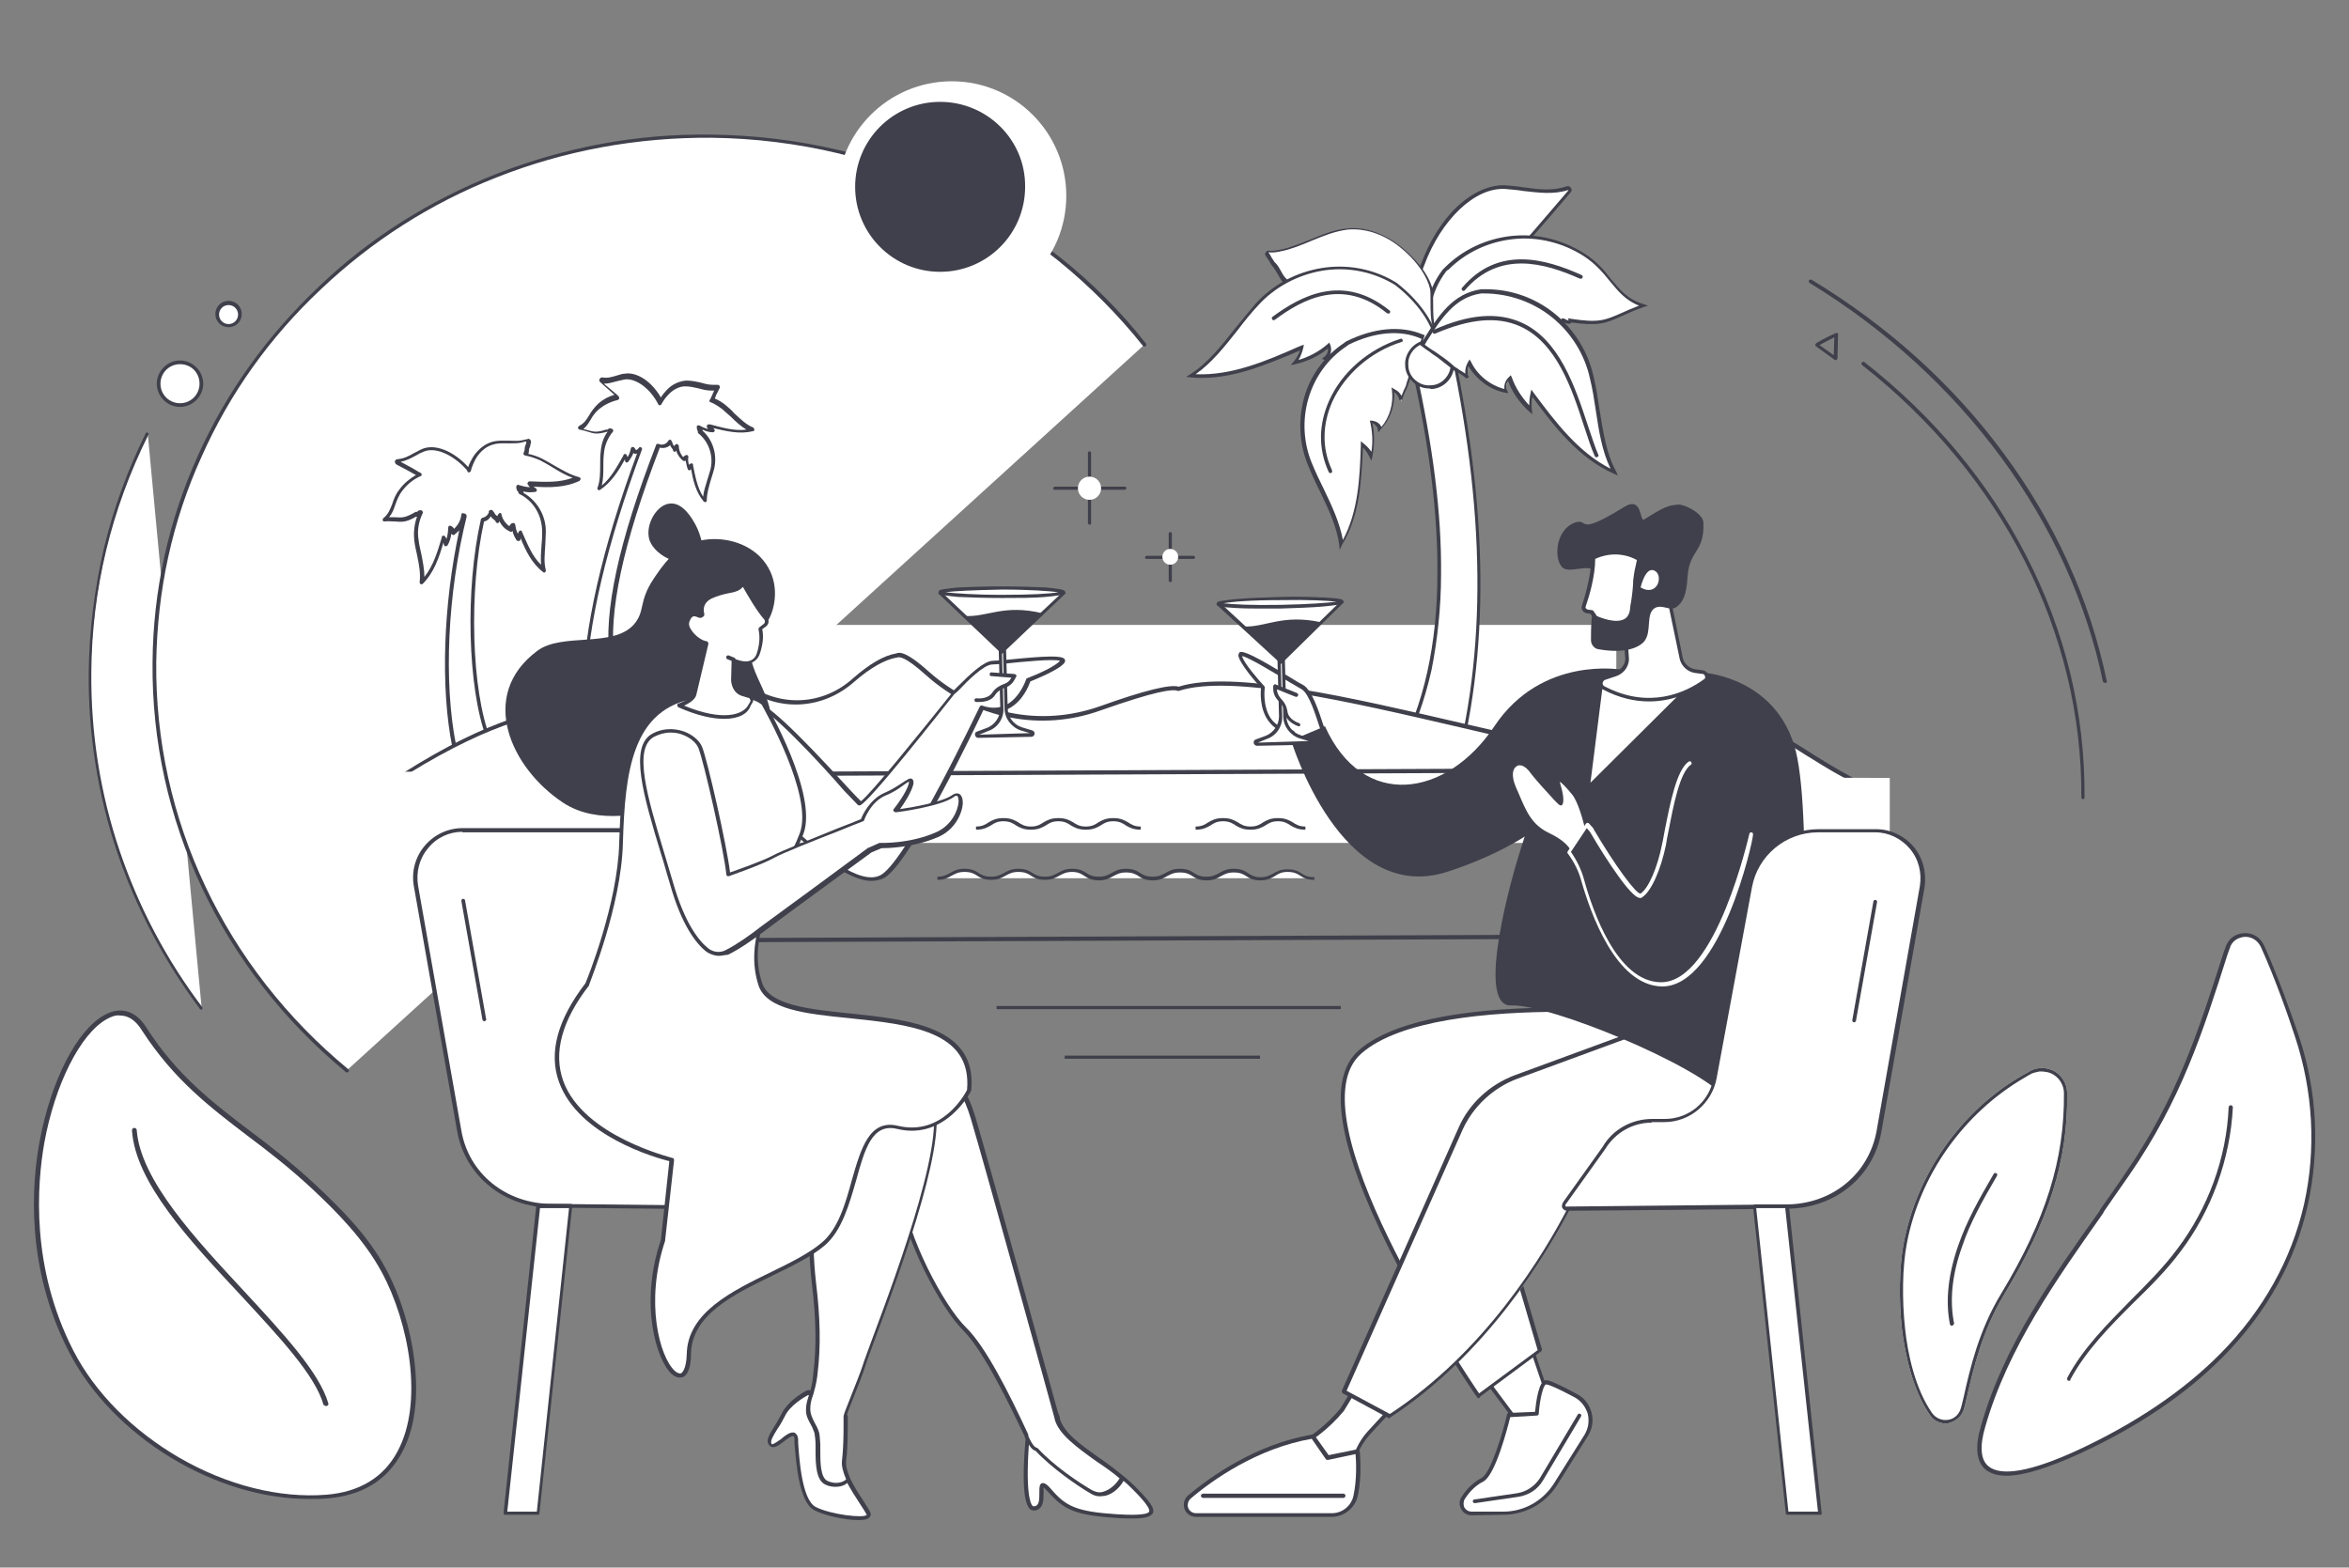 <?xml version="1.0" encoding="utf-8"?><!--Generator: Adobe Illustrator 24.0.1, SVG Export Plug-In . SVG Version: 6.00 Build 0)--><svg version="1.1" id="Слой_1" xmlns="http://www.w3.org/2000/svg" xmlns:xlink="http://www.w3.org/1999/xlink" x="0px" y="0px" viewBox="0 0 445 297" style="enable-background:new 0 0 445 297" xml:space="preserve"><rect x="0" y="0" width="445" height="297" fill="#808080" stroke="none"/><style type="text/css">.st0{fill:#FFFFFF;}
	.st1{fill:#40404C;}
	.st2{display:none;}
	.st3{display:inline;}
	.st4{fill:#B2DEC6;}</style><g><g><path class="st0" d="M38.2,191c-13.4-17.9-21.3-39.9-21-63.6c0.2-16.2,4-31.5,10.8-45.1"/><path class="st1" d="M38.2,191.3c-0.1,0-0.2,0-0.3-0.1c-6.8-9.1-12.1-19.1-15.7-29.7c-3.7-11-5.5-22.5-5.4-34.1
			c0.1-8,1.1-15.9,2.9-23.6c1.8-7.5,4.5-14.8,7.9-21.7c0.1-0.2,0.3-0.2,0.4-0.1c0.2,0.1,0.2,0.3,0.1,0.4c-7,14.1-10.7,29.2-10.8,45
			c-0.1,11.6,1.7,23,5.4,33.9c3.6,10.6,8.8,20.5,15.6,29.5c0.1,0.1,0.1,0.4-0.1,0.5C38.3,191.3,38.2,191.3,38.2,191.3z"/></g><g><path class="st0" d="M65.7,202.8c-22.6-18.7-36.8-46.5-36.5-77.4C29.7,69.9,77,25.2,134.8,25.8c33.5,0.3,63.1,15.8,82,39.5"/><path class="st1" d="M65.7,203.2c-0.1,0-0.1,0-0.2-0.1c-23.6-19.5-36.9-47.8-36.6-77.6c0.1-13.6,3-26.8,8.6-39.2
			c5.4-12,13.1-22.7,22.8-31.9C70,45.1,81.3,38,93.9,33c13-5.1,26.7-7.7,40.9-7.5c8.2,0.1,16.4,1.1,24.4,3c7.7,1.8,15.2,4.5,22.3,8
			c6.9,3.4,13.5,7.6,19.5,12.4c6,4.8,11.4,10.2,16.1,16.2c0.1,0.1,0.1,0.4-0.1,0.5c-0.1,0.1-0.4,0.1-0.5-0.1
			c-4.7-5.9-10.1-11.3-16-16.1c-6-4.8-12.5-9-19.4-12.3c-7-3.5-14.5-6.1-22.1-8c-7.9-1.9-16-2.9-24.2-3c-14.1-0.1-27.8,2.4-40.7,7.5
			c-12.5,4.9-23.7,12.1-33.3,21.2c-9.7,9.1-17.3,19.8-22.6,31.7c-5.6,12.3-8.4,25.4-8.6,39c-0.3,29.7,13,57.8,36.4,77.1
			c0.1,0.1,0.2,0.3,0,0.5C65.9,203.1,65.8,203.2,65.7,203.2z"/></g><g><g><path class="st0" d="M110.3,146.9c17.2-10.8,26.6-12.4,39.7-14.9c10.2,1.2,19.7-6,25.5-1.9c6.2,4.3,14.3,3.8,20-1.2
				c2.9-2.6,5.7-4.3,8.2-4.7c0.9-0.5,3.2,1,5.8,3.4c9.1,8.2,21.5,10.7,32.8,6.7c6.8-2.4,13.2-4.4,14.8-3.7
				c12.8-4.1,45.2,5.4,72,11.1c7.4-5.4,8.3-0.9,21.9,6.3h-1.5L110.3,146.9z"/></g><g><path class="st1" d="M351,148.2h-1.5l-239.2-1c-0.1,0-0.3-0.1-0.3-0.3c0-0.2,0-0.3,0.2-0.4c16.8-10.6,26-12.3,38.8-14.7l1-0.2
				c0,0,0.1,0,0.1,0c4.5,0.5,9-0.7,13-1.7c5-1.3,9.4-2.5,12.7-0.1c6.1,4.2,14,3.8,19.6-1.2c3.2-2.8,5.9-4.4,8.3-4.8
				c0.6-0.3,2-0.3,6.1,3.4c9.1,8.1,21.2,10.6,32.5,6.6c8.4-3,13.3-4.2,14.9-3.7c10.2-3.2,32.4,2,54,7c6,1.4,12.2,2.8,18,4.1
				c5.4-3.9,7.6-2.5,13.3,1.1c2.2,1.4,5,3.2,8.8,5.2c0.1,0.1,0.2,0.2,0.2,0.4C351.3,148.1,351.2,148.2,351,148.2z M111.5,146.5
				l238,1h0.1c-3.2-1.7-5.6-3.3-7.6-4.5c-5.8-3.7-7.5-4.8-12.7-1.1c-0.1,0.1-0.2,0.1-0.2,0.1c-5.9-1.2-12.1-2.7-18.1-4.1
				c-21.5-5-43.8-10.2-53.7-7c-0.1,0-0.1,0-0.2,0c-0.9-0.4-4.1,0-14.6,3.7c-11.4,4.1-23.8,1.6-33.1-6.7c-4-3.6-5.1-3.5-5.5-3.3
				c0,0-0.1,0-0.1,0c-2.2,0.4-4.9,1.9-8,4.6c-5.9,5.2-14.1,5.7-20.4,1.3c-3.1-2.2-7.3-1.1-12.2,0.2c-4,1.1-8.5,2.2-13.2,1.7l-1,0.2
				C136.6,134.9,127.5,136.6,111.5,146.5z"/></g></g><g><rect x="137.2" y="118.4" class="st0" width="169" height="34.9"/></g><g><path class="st0" d="M273.9,152.6c8.3-25.1,8-52.8,1.9-83.1l-8,0c5.9,26.5,8,53.6-2.7,73.4L273.9,152.6z"/><path class="st1" d="M274,153.2l-9.3-10.3l0.1-0.2c4.9-9.1,7.5-20.6,7.5-34c0.1-11.4-1.5-24.2-4.9-39.2l-0.1-0.4l8.6,0l0.1,0.3
			c6.5,32.4,5.9,59.6-1.9,83.3L274,153.2z M265.5,142.8l8.2,9.2c7.6-23.4,8.2-50.3,1.8-82.2l-7.3,0c3.3,14.9,4.9,27.6,4.8,38.9
			c0,6.5-0.7,12.6-1.8,18.2C269.9,132.7,268,138,265.5,142.8z"/></g><g><g><path class="st0" d="M109.7,90.5c-2.4-0.5-4.7-2.3-7.2-3.5c-0.9-0.5-1.9-0.8-2.9-0.9c0.3-0.5,0.2-1.1,0.4-1.6
				c0.1-0.3,0.1-0.7,0.2-1.1c0-0.1-0.1-0.2-0.2-0.2c-0.3,0.1-0.6,0.2-1,0.3c-1.9,0.3-3.9-0.2-5.7,0.3c-1.5,0.4-2.7,1.4-3.5,2.7
				c-0.4,0.7-0.8,1.6-1.1,2.5c0,0,0,0-0.1-0.1c-0.1-0.1-0.1-0.1-0.2-0.2c-2.7-3.1-6.3-4.5-8.6-3.5c-1.6,0.7-3,1.8-4.8,1.9
				c-0.2,0-0.2,0.2,0,0.3c1.3,0.7,2.6,1.4,3.9,2.1c0.1,0.1,0.3,0.1,0.4,0.2c-1.4,0.6-2.6,1.6-3.6,2.9c-1.6,2.2-1.1,4.1-3.1,5.6
				c3.2,0,3.3,0.5,6-1c-0.1,0.5,0.8-0.6,0.6-0.2c0.1,0,0.2-0.1,0.3-0.1c-0.8,1.6-1.1,3.5-0.9,5.4c0.4,2.7,1.3,5.4,1,7.9
				c2.3-2.3,3.2-5.4,4-8.5c0.3,0.4,0.5,0.8,0.6,1.3c0.5-0.9,0.7-2,0.7-3.1c0.4,0.1,0.6,0.5,0.6,0.9c1.1-0.7,1.9-2,2-3.3
				c0,0,0.1,0.1,0.1,0.1c-3.7,14.8-4.3,32.1-2,43.8l6.5-1.6c-3.5-9-4.1-28.1-1.1-41.5c0.5-0.1,1-0.4,1.3-1c0.1-0.2,0.1-0.3,0.2-0.5
				c0.2,0.2,0.3,0.4,0.5,0.7c0.2,0.2,0.8,0.7,0.8,1c-0.1-0.4,0.1-0.8,0.4-1.1c0.3,1.2,1.1,2.2,2.1,2.7c0-0.3,0.2-0.7,0.5-0.9
				c0.1,0.9,0.4,1.9,1,2.7c0-0.4,0.2-0.8,0.4-1.2c1.1,2.6,2.3,5.3,4.5,7.1c-0.6-2.2,0-4.7,0-7.2c0-3.2-1.7-6-4.4-7.4
				c0.1-0.1,0.2-0.1,0.2-0.2c-0.4-0.1-0.6-0.5-0.6-0.9c1,0.4,2.1,0.5,3.1,0.3c-0.4-0.2-0.8-0.6-1-1
				C103.6,91.8,106.9,91.9,109.7,90.5z"/></g><g><path class="st1" d="M86.1,141.9c-0.1,0-0.1,0-0.2-0.1c-0.1-0.1-0.1-0.1-0.2-0.2c-2.3-11.3-1.7-27.2,1.3-41.1
				c-0.3,0.3-0.6,0.5-0.9,0.8c-0.1,0.1-0.2,0.1-0.4,0c-0.1,0-0.1-0.1-0.2-0.2c-0.1,0.8-0.3,1.5-0.7,2.2c-0.1,0.1-0.2,0.2-0.4,0.2
				c-0.1,0-0.3-0.1-0.3-0.3c0-0.1-0.1-0.3-0.1-0.4c-0.8,2.8-1.8,5.7-3.9,7.8c-0.1,0.1-0.3,0.1-0.4,0.1c-0.1-0.1-0.2-0.2-0.2-0.4
				c0.2-1.6-0.1-3.3-0.5-5.2c-0.2-0.9-0.4-1.7-0.5-2.6c-0.2-1.6,0-3.2,0.5-4.6c-0.1,0-0.2,0-0.2,0c-1.9,1.1-2.6,1-4.1,0.9
				c-0.5,0-1.1-0.1-1.9,0c0,0,0,0,0,0c-0.1,0-0.3-0.1-0.3-0.2c0-0.1,0-0.3,0.1-0.4c1-0.8,1.3-1.7,1.7-2.7c0.3-0.9,0.6-1.8,1.4-2.8
				c0.8-1.1,1.9-2,3.1-2.7c-1.3-0.7-2.5-1.4-3.7-2c-0.2-0.1-0.3-0.4-0.3-0.6c0.1-0.2,0.2-0.4,0.5-0.4c1.2-0.1,2.2-0.6,3.2-1.2
				c0.5-0.2,0.9-0.5,1.4-0.7c2.4-1.1,6,0.3,8.8,3.4c0.2-0.7,0.6-1.3,0.9-1.9c0.9-1.4,2.2-2.5,3.7-2.9c1.1-0.3,2.2-0.2,3.2-0.2
				c0.9,0,1.7,0.1,2.5-0.1c0.3-0.1,0.6-0.1,0.9-0.2c0.2-0.1,0.4-0.1,0.5,0.1c0.2,0.1,0.2,0.3,0.2,0.5c0,0.1-0.1,0.3-0.1,0.4
				c0,0.2-0.1,0.5-0.2,0.7c-0.1,0.2-0.1,0.4-0.1,0.6c0,0.2-0.1,0.4-0.1,0.5c0.9,0.2,1.8,0.5,2.6,0.9c0.8,0.4,1.6,0.9,2.3,1.3
				c1.6,0.9,3.1,1.8,4.7,2.2c0.1,0,0.3,0.2,0.3,0.3c0,0.1-0.1,0.3-0.2,0.4c-2.7,1.3-5.7,1.3-8.7,1.1c0.1,0.1,0.2,0.2,0.4,0.3
				c0.1,0.1,0.2,0.2,0.2,0.4c0,0.1-0.1,0.3-0.3,0.3c-0.8,0.1-1.6,0.1-2.3-0.1c0.1,0.1,0.1,0.1,0.1,0.2c0,0,0,0.1,0,0.1
				c2.6,1.5,4.3,4.4,4.2,7.5c0,0.8-0.1,1.6-0.1,2.4c-0.1,1.7-0.3,3.2,0.1,4.7c0,0.1,0,0.3-0.1,0.4c-0.1,0.1-0.3,0.1-0.4,0
				c-2.1-1.6-3.3-4-4.3-6.5c0,0.1,0,0.2,0,0.3c0,0.1-0.1,0.3-0.3,0.3c-0.1,0-0.3,0-0.4-0.1c-0.4-0.6-0.7-1.2-0.8-1.8
				c0,0-0.1,0.1-0.1,0.1c-0.1,0.1-0.2,0.1-0.4,0c-0.9-0.4-1.6-1.1-2-2c0,0,0,0,0,0c0,0,0,0,0,0c0,0.2-0.1,0.4-0.3,0.4
				c-0.2,0-0.4-0.1-0.4-0.3c0-0.1-0.3-0.3-0.5-0.5c-0.1-0.1-0.3-0.2-0.3-0.3c0-0.1-0.1-0.1-0.1-0.2c-0.3,0.5-0.7,0.9-1.3,1
				c-2.9,13-2.4,32.1,1.2,41.1c0,0.1,0,0.2,0,0.3c0,0.1-0.1,0.2-0.2,0.2L86.1,141.9C86.1,141.9,86.1,141.9,86.1,141.9z M88,97.3
				c0.1,0,0.2,0,0.2,0.1c0,0,0.1,0.1,0.1,0.1c0.1,0.1,0.1,0.2,0.1,0.4c-3.6,14.4-4.4,31.3-2,43.3l5.7-1.5c-3.5-9.4-4-28.1-1-41.3
				c0-0.1,0.1-0.2,0.3-0.3c0.5-0.1,0.9-0.4,1.1-0.8c0.1-0.1,0.1-0.2,0.1-0.4c0-0.1,0.1-0.2,0.3-0.3c0.1,0,0.3,0,0.4,0.1
				c0.2,0.2,0.3,0.4,0.5,0.7c0,0.1,0.2,0.2,0.3,0.3c0,0,0.1,0.1,0.1,0.1c0.1-0.2,0.2-0.4,0.3-0.5c0.1-0.1,0.2-0.1,0.3-0.1
				c0.1,0,0.2,0.1,0.2,0.3c0.2,0.9,0.8,1.7,1.5,2.2c0.1-0.3,0.3-0.5,0.6-0.6c0.1,0,0.2,0,0.3,0c0.1,0.1,0.2,0.2,0.2,0.3
				c0.1,0.6,0.2,1.2,0.5,1.7c0.1-0.1,0.1-0.3,0.2-0.4c0.1-0.1,0.2-0.2,0.3-0.2c0.1,0,0.2,0.1,0.3,0.2l0,0.1c1,2.2,1.9,4.6,3.6,6.2
				c-0.1-1.2,0-2.6,0.1-3.9c0.1-0.8,0.1-1.6,0.1-2.4c0-3-1.6-5.8-4.3-7.1c-0.1-0.1-0.2-0.2-0.2-0.3c0,0,0-0.1,0-0.1
				c-0.3-0.2-0.4-0.6-0.4-1c0-0.1,0.1-0.2,0.2-0.3c0.1-0.1,0.2-0.1,0.3,0c0.7,0.2,1.4,0.4,2.1,0.4c-0.1-0.1-0.3-0.3-0.4-0.5
				c-0.1-0.1-0.1-0.3,0-0.4c0.1-0.1,0.2-0.2,0.3-0.2l0.1,0c2.8,0.1,5.6,0.3,8.1-0.7c-1.3-0.4-2.6-1.2-3.9-2
				c-0.7-0.4-1.5-0.9-2.3-1.3c-0.9-0.4-1.8-0.7-2.8-0.9c-0.1,0-0.2-0.1-0.3-0.2c-0.1-0.1,0-0.2,0-0.3c0.1-0.2,0.2-0.5,0.2-0.8
				c0-0.3,0.1-0.5,0.2-0.8c0.1-0.1,0.1-0.3,0.1-0.5c0,0,0-0.1,0-0.1c-0.2,0.1-0.5,0.1-0.7,0.2C98.3,84,97.4,84,96.5,84
				c-1,0-2-0.1-3,0.2c-1.3,0.3-2.5,1.3-3.3,2.6c-0.4,0.7-0.8,1.6-1,2.4c0,0.1-0.1,0.2-0.3,0.3c-0.1,0-0.3,0-0.3-0.1l0,0L88.4,89
				c-2.6-2.9-6-4.4-8.2-3.4c-0.5,0.2-0.9,0.4-1.4,0.7c-0.9,0.5-1.9,1-2.9,1.2c1.1,0.6,2.3,1.2,3.4,1.9l0.4,0.2
				c0.1,0.1,0.2,0.2,0.2,0.3c0,0.1-0.1,0.3-0.2,0.3c-1.4,0.6-2.6,1.6-3.5,2.8c-0.7,0.9-1,1.8-1.3,2.6c-0.3,0.9-0.6,1.7-1.2,2.4
				c0.4,0,0.8,0,1.1,0c1.5,0.1,2,0.1,3.9-1c0.1,0,0.2-0.1,0.3,0c0,0,0.1-0.1,0.1-0.1c0.1-0.1,0.3-0.3,0.5-0.2c0,0,0,0,0,0
				c0.1-0.1,0.3,0,0.4,0.1c0.1,0.1,0.1,0.3,0.1,0.4c-0.8,1.6-1.1,3.4-0.8,5.1c0.1,0.9,0.3,1.7,0.5,2.6c0.3,1.5,0.6,3,0.6,4.4
				c1.7-2.1,2.5-4.8,3.3-7.5l0-0.1c0-0.1,0.1-0.2,0.3-0.2c0.1,0,0.3,0,0.3,0.1c0.1,0.2,0.2,0.3,0.3,0.5c0.2-0.7,0.3-1.4,0.3-2.1
				c0-0.1,0.1-0.2,0.1-0.3c0.1-0.1,0.2-0.1,0.3-0.1c0.3,0.1,0.6,0.3,0.7,0.6c0.8-0.7,1.3-1.7,1.4-2.7c0-0.1,0.1-0.2,0.2-0.3
				C87.9,97.3,87.9,97.3,88,97.3z M100.3,83.6C100.3,83.6,100.3,83.6,100.3,83.6C100.3,83.6,100.3,83.6,100.3,83.6z"/></g></g><g><g><path class="st0" d="M142.5,81.2c-2-0.9-3.6-2.8-5.4-4.3c-0.7-0.6-1.5-1-2.3-1.3c0.3-0.3,0.4-0.9,0.6-1.3
				c0.2-0.2,0.3-0.6,0.4-0.9c0-0.1,0-0.2-0.1-0.2c-0.3,0.1-0.6,0.1-0.9,0c-1.7-0.1-3.2-0.9-4.9-0.8c-1.3,0.1-2.6,0.7-3.5,1.7
				c-0.5,0.5-1,1.2-1.4,1.9c0,0,0,0,0-0.1c0-0.1-0.1-0.1-0.1-0.2c-1.7-3.1-4.5-5-6.6-4.6c-1.5,0.3-2.9,1-4.4,0.7
				c-0.1,0-0.2,0.2-0.1,0.3c1,0.9,1.9,1.7,2.9,2.5c0.1,0.1,0.2,0.2,0.3,0.3c-1.3,0.3-2.6,0.9-3.6,1.8c-1.8,1.6-1.7,3.3-3.7,4.2
				c2.7,0.6,2.7,1.1,5.3,0.3c-0.1,0.4,0.8-0.4,0.5-0.1c0.1,0,0.2,0,0.3,0c-1,1.2-1.6,2.7-1.8,4.4c-0.2,2.4,0.1,4.9-0.6,6.9
				c2.4-1.5,3.7-4,5-6.4c0.2,0.4,0.3,0.8,0.3,1.2c0.6-0.7,1-1.6,1.2-2.5c0.3,0.2,0.5,0.5,0.4,0.9c0.4-0.1,0.7-0.3,1-0.5
				c-6.5,17.5-10.4,33.1-10.7,46.7l5.4-6.8c-1.4-10.3,2.8-25.3,8.8-40.7c0.7,0.3,1.5,0.2,2-0.4c0.1-0.1,0.2-0.2,0.2-0.4
				c0.1,0.2,0.2,0.4,0.3,0.7c0.1,0.2,0.5,0.8,0.5,1c0-0.3,0.2-0.7,0.5-0.9c0,1,0.5,2.1,1.3,2.7c0-0.3,0.3-0.6,0.6-0.6
				c-0.1,0.8,0,1.7,0.3,2.4c0.1-0.4,0.3-0.7,0.5-0.9c0.5,2.4,0.9,5,2.5,6.9c-0.1-2,0.9-4,1.4-6.1c0.6-2.7-0.3-5.5-2.4-7.1
				c0.1,0,0.2-0.1,0.2-0.1c-0.3-0.2-0.5-0.5-0.4-0.9c0.8,0.5,1.7,0.8,2.6,0.9c-0.3-0.3-0.5-0.6-0.7-1
				C137,81.1,139.8,81.9,142.5,81.2z"/></g><g><path class="st1" d="M110.6,132.1c0,0-0.1,0-0.1,0c-0.1-0.1-0.2-0.2-0.2-0.3c0.3-12.7,3.7-27.8,10.4-45.9c-0.1,0-0.1,0.1-0.2,0.1
				c-0.1,0-0.3,0-0.4-0.1c0,0-0.1-0.1-0.1-0.1c-0.2,0.6-0.6,1.2-1,1.7c-0.1,0.1-0.3,0.2-0.4,0.1c-0.1-0.1-0.2-0.2-0.2-0.3
				c0-0.1,0-0.2,0-0.3c-1.2,2.2-2.6,4.4-4.7,5.8c-0.1,0.1-0.3,0.1-0.4,0c-0.1-0.1-0.2-0.3-0.1-0.4c0.5-1.3,0.5-2.9,0.5-4.5
				c0-0.8,0-1.6,0.1-2.3c0.1-1.4,0.5-2.7,1.3-3.8c0,0-0.1,0-0.1,0c-1.8,0.5-2.4,0.4-3.6,0c-0.4-0.1-0.9-0.3-1.6-0.4
				c-0.1,0-0.3-0.2-0.3-0.3c0-0.2,0.1-0.3,0.2-0.4c1-0.5,1.4-1.2,1.9-2c0.4-0.7,0.9-1.4,1.7-2.2c0.9-0.8,2-1.4,3.1-1.7
				c-0.9-0.8-1.8-1.6-2.7-2.4c-0.2-0.2-0.2-0.4-0.1-0.6c0.1-0.2,0.3-0.3,0.5-0.3c1,0.2,1.9-0.1,2.9-0.4c0.4-0.1,0.9-0.3,1.3-0.3
				c2.3-0.4,5.1,1.4,6.9,4.5c0.3-0.5,0.7-1,1.1-1.4c1-1.1,2.4-1.7,3.7-1.8c1,0,1.9,0.2,2.8,0.4c0.7,0.2,1.4,0.4,2.2,0.4
				c0.3,0,0.5,0,0.8,0c0.2,0,0.4,0,0.5,0.2c0.1,0.1,0.1,0.4,0,0.5c-0.1,0.1-0.1,0.2-0.2,0.4c-0.1,0.2-0.2,0.4-0.3,0.6
				c-0.1,0.1-0.2,0.3-0.2,0.5c-0.1,0.1-0.1,0.3-0.2,0.4c0.7,0.3,1.4,0.7,2,1.2c0.6,0.5,1.2,1,1.7,1.6c1.2,1.1,2.3,2.2,3.6,2.7
				c0.1,0.1,0.2,0.2,0.2,0.4c0,0.2-0.1,0.3-0.3,0.3c-2.5,0.6-5,0-7.5-0.6c0.1,0.1,0.1,0.1,0.2,0.2c0.1,0.1,0.1,0.3,0.1,0.4
				c-0.1,0.1-0.2,0.2-0.4,0.2c-0.6,0-1.3-0.2-1.9-0.5c0,0,0,0.1,0,0.1c0,0,0,0.1,0,0.1c2,1.8,2.8,4.6,2.2,7.2
				c-0.2,0.7-0.4,1.4-0.6,2c-0.4,1.4-0.8,2.7-0.8,4c0,0.2-0.1,0.3-0.2,0.3c-0.1,0.1-0.3,0-0.4-0.1c-1.5-1.8-2-4-2.4-6.2
				c0,0,0,0.1,0,0.1c0,0.1-0.2,0.2-0.3,0.2c-0.2,0-0.3-0.1-0.3-0.2c-0.2-0.5-0.3-1.1-0.4-1.6c0,0,0,0-0.1,0c-0.1,0.1-0.3,0-0.4,0
				c-0.6-0.5-1.1-1.2-1.3-1.9c-0.1,0.1-0.2,0.2-0.3,0.2c-0.2,0-0.3-0.2-0.3-0.3c0-0.1-0.2-0.4-0.3-0.5c-0.1-0.1-0.2-0.3-0.2-0.4
				c0,0,0-0.1,0-0.1c-0.5,0.5-1.3,0.7-2,0.5c-7,18.2-9.8,31.3-8.6,40.2c0,0.1,0,0.2-0.1,0.3l-5.4,6.8
				C110.8,132.1,110.7,132.1,110.6,132.1z M121.3,84.7c0.1,0,0.1,0,0.2,0.1c0.1,0.1,0.2,0.3,0.1,0.4c-6.7,18-10.2,32.9-10.7,45.6
				l4.6-5.8c-1.2-9,1.7-22.4,8.8-40.7c0-0.1,0.1-0.2,0.2-0.2c0.1,0,0.2,0,0.3,0c0.5,0.3,1.2,0.1,1.6-0.3c0.1-0.1,0.1-0.2,0.2-0.3
				c0.1-0.1,0.2-0.2,0.3-0.2c0.1,0,0.3,0.1,0.3,0.2c0.1,0.2,0.2,0.4,0.3,0.7c0,0.1,0.1,0.2,0.2,0.3c0,0,0,0,0,0
				c0.1-0.1,0.2-0.2,0.3-0.3c0.1-0.1,0.2-0.1,0.4,0c0.1,0.1,0.2,0.2,0.2,0.3c0,0.8,0.3,1.5,0.8,2.1c0.2-0.2,0.4-0.3,0.6-0.4
				c0.1,0,0.2,0,0.3,0.1c0.1,0.1,0.1,0.2,0.1,0.3c-0.1,0.5,0,1,0.1,1.5c0.1-0.1,0.1-0.2,0.2-0.2c0.1-0.1,0.2-0.1,0.4-0.1
				c0.1,0,0.2,0.1,0.2,0.3l0,0.1c0.4,2,0.8,4.2,1.9,5.9c0.1-1.1,0.5-2.1,0.8-3.2c0.2-0.6,0.4-1.3,0.6-2c0.6-2.5-0.3-5.2-2.3-6.8
				c-0.1-0.1-0.1-0.2-0.1-0.3c0,0,0-0.1,0-0.1c-0.2-0.3-0.2-0.6-0.2-0.9c0-0.1,0.1-0.2,0.2-0.2c0.1,0,0.2,0,0.3,0
				c0.5,0.3,1,0.5,1.6,0.7c-0.1-0.1-0.1-0.3-0.2-0.4c0-0.1,0-0.3,0.1-0.4c0.1-0.1,0.2-0.1,0.4-0.1l0.1,0c2.3,0.6,4.6,1.3,6.9,1
				c-1-0.6-2-1.5-2.9-2.4c-0.6-0.5-1.1-1-1.7-1.5c-0.7-0.5-1.4-1-2.2-1.3c-0.1,0-0.2-0.1-0.2-0.2c0-0.1,0-0.2,0.1-0.3
				c0.1-0.1,0.2-0.4,0.3-0.6c0.1-0.2,0.2-0.4,0.3-0.7c0.1-0.1,0.1-0.3,0.2-0.4c0,0,0,0,0,0c-0.2,0-0.4,0-0.6,0
				c-0.8,0-1.6-0.2-2.3-0.4c-0.9-0.2-1.7-0.4-2.6-0.4c-1.1,0-2.3,0.6-3.2,1.6c-0.5,0.5-1,1.2-1.3,1.8c-0.1,0.1-0.2,0.2-0.3,0.2
				c-0.1,0-0.3-0.1-0.3-0.2c0,0,0,0,0,0c0-0.1-0.1-0.1-0.1-0.2c-1.6-3-4.3-4.8-6.3-4.5c-0.4,0.1-0.9,0.2-1.3,0.3
				c-0.8,0.2-1.7,0.5-2.6,0.5c0.8,0.7,1.7,1.4,2.5,2.1l0.3,0.3c0.1,0.1,0.1,0.2,0.1,0.4c0,0.1-0.1,0.2-0.3,0.3
				c-1.3,0.3-2.5,0.9-3.5,1.7c-0.8,0.7-1.2,1.3-1.6,2c-0.4,0.7-0.8,1.3-1.4,1.8c0.3,0.1,0.6,0.1,0.8,0.2c1.2,0.3,1.6,0.5,3.5-0.1
				c0.1,0,0.2,0,0.3,0c0,0,0.1,0,0.1-0.1c0.1-0.1,0.3-0.2,0.5-0.1c0,0,0,0,0,0c0.1,0,0.3,0,0.4,0.2c0.1,0.1,0.1,0.3,0,0.4
				c-1,1.2-1.6,2.7-1.7,4.2c-0.1,0.8-0.1,1.5-0.1,2.3c0,1.2,0,2.5-0.3,3.7c1.8-1.5,2.9-3.6,4.1-5.7l0-0.1c0.1-0.1,0.2-0.2,0.3-0.2
				c0.1,0,0.3,0.1,0.3,0.2c0.1,0.1,0.1,0.3,0.2,0.4c0.3-0.5,0.5-1,0.6-1.6c0-0.1,0.1-0.2,0.2-0.3c0.1,0,0.2,0,0.3,0
				c0.2,0.1,0.4,0.4,0.5,0.6c0.2-0.1,0.3-0.2,0.4-0.3C121.1,84.7,121.2,84.7,121.3,84.7z M127.5,85.2L127.5,85.2L127.5,85.2z
				 M127.5,85.1C127.5,85.1,127.5,85.1,127.5,85.1C127.5,85.1,127.5,85.1,127.5,85.1z"/></g></g><g><g><path class="st0" d="M76.3,146.9c17.2-10.8,26.6-12.4,39.7-14.9c10.2,1.2,19.7-6,25.5-1.9c6.2,4.3,14.3,3.8,20-1.2
				c2.9-2.6,5.7-4.3,8.2-4.7c0.9-0.5,3.2,1,5.8,3.4c9.1,8.2,21.5,10.7,32.8,6.7c6.8-2.4,13.2-4.4,14.8-3.7
				c12.8-4.1,45.2,5.4,72,11.1c7.4-5.4,8.3-0.9,21.9,6.3h-1.5L76.3,146.9z"/></g><g><path class="st1" d="M317.1,148.2h-1.5l-239.2-1c-0.1,0-0.3-0.1-0.3-0.3c0-0.2,0-0.3,0.2-0.4c16.8-10.6,26-12.3,38.8-14.7l1-0.2
				c0,0,0.1,0,0.1,0c4.5,0.5,9-0.7,13-1.7c5-1.3,9.4-2.5,12.7-0.1c6.1,4.2,14,3.8,19.6-1.2c3.2-2.8,5.9-4.4,8.3-4.8
				c0.6-0.3,2-0.3,6.1,3.4c9.1,8.1,21.2,10.6,32.5,6.6c8.4-3,13.3-4.2,14.9-3.7c10.2-3.2,32.4,2,54,7c6,1.4,12.2,2.8,18,4.1
				c5.4-3.9,7.6-2.5,13.3,1.1c2.2,1.4,5,3.2,8.8,5.2c0.1,0.1,0.2,0.2,0.2,0.4C317.4,148.1,317.2,148.2,317.1,148.2z M77.5,146.5
				l238,1h0.1c-3.2-1.7-5.6-3.3-7.6-4.5c-5.8-3.7-7.5-4.8-12.7-1.1c-0.1,0.1-0.2,0.1-0.2,0.1c-5.9-1.2-12.1-2.7-18.1-4.1
				c-21.5-5-43.8-10.2-53.7-7c-0.1,0-0.1,0-0.2,0c-0.9-0.4-4.1,0-14.6,3.7c-11.4,4.1-23.8,1.6-33.1-6.7c-4-3.6-5.1-3.5-5.5-3.3
				c0,0-0.1,0-0.1,0c-2.2,0.4-4.9,1.9-8,4.6c-5.9,5.2-14.1,5.7-20.4,1.3c-3.1-2.2-7.3-1.1-12.2,0.2c-4,1.1-8.5,2.2-13.2,1.7l-1,0.2
				C102.7,134.9,93.6,136.6,77.5,146.5z"/></g></g><g><polygon class="st0" points="358,159.7 74.2,159.7 74.2,146.2 358,147.4 		"/></g><g><g><path class="st0" d="M226.5,156.8c2.6,0,2.6-1.6,5.2-1.6c2.6,0,2.6,1.6,5.2,1.6c2.6,0,2.6-1.6,5.2-1.6c2.6,0,2.6,1.6,5.2,1.6"/><path class="st1" d="M247.3,157.2c-1.4,0-2.1-0.4-2.8-0.8c-0.6-0.4-1.2-0.8-2.4-0.8c-1.2,0-1.8,0.4-2.4,0.8
				c-0.7,0.4-1.4,0.8-2.8,0.8c-1.4,0-2.1-0.4-2.8-0.8c-0.6-0.4-1.2-0.8-2.4-0.8c-1.2,0-1.8,0.4-2.4,0.8c-0.7,0.4-1.4,0.8-2.8,0.8
				v-0.6c1.2,0,1.8-0.4,2.4-0.8c0.7-0.4,1.4-0.8,2.8-0.8c1.4,0,2.1,0.4,2.8,0.8c0.6,0.4,1.2,0.8,2.4,0.8c1.2,0,1.8-0.4,2.4-0.8
				c0.7-0.4,1.4-0.8,2.8-0.8c1.4,0,2.1,0.4,2.8,0.8c0.6,0.4,1.2,0.8,2.4,0.8V157.2z"/></g><g><path class="st0" d="M184.9,156.8c2.6,0,2.6-1.6,5.2-1.6c2.6,0,2.6,1.6,5.2,1.6c2.6,0,2.6-1.6,5.2-1.6c2.6,0,2.6,1.6,5.2,1.6
				c2.6,0,2.6-1.6,5.2-1.6c2.6,0,2.6,1.6,5.2,1.6"/><path class="st1" d="M216.1,157.2c-1.4,0-2.1-0.4-2.8-0.8c-0.6-0.4-1.2-0.8-2.4-0.8c-1.2,0-1.8,0.4-2.4,0.8
				c-0.7,0.4-1.4,0.8-2.8,0.8c-1.4,0-2.1-0.4-2.8-0.8c-0.6-0.4-1.2-0.8-2.4-0.8c-1.2,0-1.8,0.4-2.4,0.8c-0.7,0.4-1.4,0.8-2.8,0.8
				c-1.4,0-2.1-0.4-2.8-0.8c-0.6-0.4-1.2-0.8-2.4-0.8c-1.2,0-1.8,0.4-2.4,0.8c-0.7,0.4-1.4,0.8-2.8,0.8v-0.6c1.2,0,1.8-0.4,2.4-0.8
				c0.7-0.4,1.4-0.8,2.8-0.8c1.4,0,2.1,0.4,2.8,0.8c0.6,0.4,1.2,0.8,2.4,0.8c1.2,0,1.8-0.4,2.4-0.8c0.7-0.4,1.4-0.8,2.8-0.8
				c1.4,0,2.1,0.4,2.8,0.8c0.6,0.4,1.2,0.8,2.4,0.8c1.2,0,1.8-0.4,2.4-0.8c0.7-0.4,1.4-0.8,2.8-0.8c1.4,0,2.1,0.4,2.8,0.8
				c0.6,0.4,1.2,0.8,2.4,0.8V157.2z"/></g></g><g><g><path class="st0" d="M177.7,166.4c2.5,0,2.5-1.6,5.1-1.6c2.5,0,2.5,1.6,5.1,1.6c2.5,0,2.5-1.6,5.1-1.6c2.5,0,2.5,1.6,5.1,1.6
				c2.5,0,2.5-1.6,5.1-1.6c2.5,0,2.5,1.6,5.1,1.6c2.5,0,2.5-1.6,5.1-1.6c2.5,0,2.5,1.6,5.1,1.6c2.5,0,2.5-1.6,5.1-1.6
				c2.5,0,2.5,1.6,5.1,1.6c2.5,0,2.5-1.6,5.1-1.6c2.5,0,2.5,1.6,5.1,1.6c2.5,0,2.5-1.6,5.1-1.6c2.5,0,2.5,1.6,5.1,1.6"/><path class="st1" d="M249,166.7c-1.4,0-2.1-0.4-2.7-0.8c-0.6-0.4-1.2-0.7-2.4-0.7c-1.2,0-1.8,0.4-2.4,0.8
				c-0.7,0.4-1.4,0.8-2.7,0.8c-1.4,0-2.1-0.4-2.7-0.8c-0.6-0.4-1.2-0.7-2.4-0.7c-1.2,0-1.8,0.4-2.4,0.7c-0.7,0.4-1.4,0.8-2.7,0.8
				c-1.4,0-2.1-0.4-2.7-0.8c-0.6-0.4-1.2-0.7-2.4-0.7s-1.8,0.4-2.4,0.7c-0.7,0.4-1.4,0.8-2.7,0.8c-1.4,0-2.1-0.4-2.7-0.8
				c-0.6-0.4-1.2-0.7-2.4-0.7c-1.2,0-1.8,0.4-2.4,0.7c-0.7,0.4-1.4,0.8-2.7,0.8c-1.4,0-2.1-0.4-2.7-0.8c-0.6-0.4-1.2-0.8-2.4-0.8
				c-1.2,0-1.8,0.4-2.4,0.7c-0.7,0.4-1.4,0.8-2.7,0.8c-1.4,0-2.1-0.4-2.7-0.8c-0.6-0.4-1.2-0.7-2.4-0.7c-1.2,0-1.8,0.4-2.4,0.7
				c-0.7,0.4-1.4,0.8-2.7,0.8c-1.4,0-2.1-0.4-2.7-0.8c-0.6-0.4-1.2-0.7-2.4-0.7c-1.2,0-1.8,0.4-2.4,0.7c-0.7,0.4-1.4,0.8-2.7,0.8
				v-0.6c1.2,0,1.8-0.4,2.4-0.7c0.7-0.4,1.4-0.8,2.7-0.8c1.4,0,2.1,0.4,2.7,0.8c0.6,0.4,1.2,0.7,2.4,0.7c1.2,0,1.8-0.4,2.4-0.7
				c0.7-0.4,1.4-0.8,2.7-0.8c1.4,0,2.1,0.4,2.7,0.8c0.6,0.4,1.2,0.7,2.4,0.7c1.2,0,1.8-0.4,2.4-0.7c0.7-0.4,1.4-0.8,2.7-0.8
				c1.4,0,2.1,0.4,2.7,0.8c0.6,0.4,1.2,0.7,2.4,0.7c1.2,0,1.8-0.4,2.4-0.7c0.7-0.4,1.4-0.8,2.7-0.8c1.4,0,2.1,0.4,2.7,0.8
				c0.6,0.4,1.2,0.7,2.4,0.7c1.2,0,1.8-0.4,2.4-0.7c0.7-0.4,1.4-0.8,2.7-0.8c1.4,0,2.1,0.4,2.7,0.8c0.6,0.4,1.2,0.7,2.4,0.7
				c1.2,0,1.8-0.4,2.4-0.7c0.7-0.4,1.4-0.8,2.7-0.8c1.4,0,2.1,0.4,2.7,0.8c0.6,0.4,1.2,0.8,2.4,0.8c1.2,0,1.8-0.4,2.4-0.7
				c0.7-0.4,1.4-0.8,2.7-0.8c1.4,0,2.1,0.4,2.7,0.8c0.6,0.4,1.2,0.7,2.4,0.7V166.7z"/></g></g><g><path class="st1" d="M94.2,178.7c-0.2,0-0.3-0.2-0.3-0.4c0-0.2,0.1-0.4,0.3-0.4l248.2-1c0,0,0,0,0,0c0.2,0,0.3,0.2,0.3,0.4
			c0,0.2-0.1,0.4-0.3,0.4L94.2,178.7C94.2,178.7,94.2,178.7,94.2,178.7z"/></g><g><path class="st1" d="M105.4,147.2c-0.2,0-0.3-0.2-0.3-0.4c0-0.2,0.1-0.4,0.3-0.4l230.2-1c0,0,0,0,0,0c0.2,0,0.3,0.2,0.3,0.4
			s-0.1,0.4-0.3,0.4L105.4,147.2C105.4,147.2,105.4,147.2,105.4,147.2z"/></g><g><g><path class="st0" d="M269.9,63.9c-0.3-0.4-0.5-0.8-0.5-0.9c-0.4-1.2-0.7-2.4-0.8-3.7c-0.4-2.8,0-5.8,0.7-8.6
				c0.1-0.2,0.1-0.4,0.2-0.5c3.3-8.9,9.8-14.9,15.6-14.7c4,0.2,7.9,1.5,11.8,0.2c0.4-0.1,0.6,0.3,0.4,0.7c-2.2,2.6-4.4,5.2-6.7,7.8
				c-1.6,1.9-3.3,3.7-5.2,5.1c-1.7,1.2-3.5,2.1-5.2,3.2c-4.4,2.9-7.6,7.8-8.9,13.1C271.2,66,270.4,64.8,269.9,63.9z"/><path class="st1" d="M271.2,66c-0.2,0-0.6-0.2-1.6-2v0c-0.1-0.2-0.5-0.8-0.5-1c-0.3-1.1-0.7-2.4-0.9-3.8
				c-0.3-2.8-0.1-5.7,0.8-8.7l0,0c0.1-0.2,0.1-0.4,0.2-0.5c1.6-4.3,4-8.2,6.9-10.9c2.9-2.7,6.1-4.1,9-4c1.2,0.1,2.4,0.2,3.6,0.4
				c2.8,0.4,5.5,0.7,8.1-0.2c0.3-0.1,0.6,0,0.8,0.3c0.2,0.3,0.2,0.6-0.1,0.9c-2.2,2.6-4.4,5.2-6.7,7.8c-1.4,1.6-3.2,3.7-5.3,5.2
				c-0.9,0.7-1.9,1.3-2.9,1.8c-0.8,0.4-1.6,0.9-2.3,1.4c-4.3,2.9-7.5,7.7-8.7,13C271.5,65.9,271.4,66,271.2,66
				C271.3,66,271.2,66,271.2,66z M270.2,63.7c0.4,0.6,0.7,1.1,0.9,1.4c1.3-5.2,4.6-10,8.9-12.9c0.8-0.5,1.6-1,2.4-1.4
				c1-0.5,1.9-1.1,2.8-1.8c1.8-1.3,3.4-3,5.2-5.1c2.2-2.6,4.5-5.2,6.7-7.8c0-0.1,0-0.1,0-0.1c0,0,0,0,0,0c-2.8,0.9-5.6,0.5-8.4,0.2
				c-1.2-0.2-2.4-0.3-3.6-0.4c-5.7-0.3-12.1,5.8-15.3,14.5c-0.1,0.2-0.1,0.3-0.2,0.5c-0.8,2.9-1.1,5.7-0.7,8.4
				c0.2,1.4,0.5,2.6,0.8,3.7C269.7,62.9,269.9,63.2,270.2,63.7L270.2,63.7z"/></g><g><path class="st0" d="M271,66.3c-1.2-5.5-0.7-10.5,2.6-15c0.1-0.1,0.3-0.3,0.4-0.4c6.9-6.9,17.7-7.9,26-2.6
				c5.3,3.4,5.8,7.9,11.3,9.7c-6.9,2.6-6.7,3.9-13.8,2.8c0.5,1-2.2-0.6-1.4,0c-2.4,0.1-4.9-0.4-7.1-1.5c-0.1,0.9,0.4,1.8,1.2,2.2
				c-2.6,1.7-5.9,2-8.8,1c0.3,1,1,1.9,1.9,2.3c-0.6-0.2-2.6,0.4-3.3,0.5c-1.2,0.1-2.3,0.2-3.5,0.4C274.7,65.9,272.8,66.1,271,66.3z"/><path class="st1" d="M270.7,66.6l-0.1-0.3c-1.3-6.2-0.4-11.1,2.7-15.2l0,0c0.1-0.1,0.3-0.3,0.4-0.4c3.4-3.4,7.9-5.5,12.7-6
				c4.8-0.5,9.6,0.7,13.7,3.3c2.4,1.5,3.9,3.3,5.1,4.9c1.7,2,3.1,3.8,6.1,4.7l0.9,0.3l-0.9,0.3c-1.7,0.6-3,1.2-4.1,1.7
				c-3.1,1.4-4.4,1.9-9.5,1.2c0,0,0,0.1-0.1,0.1c-0.3,0.3-0.7,0.1-1.4-0.1l-0.2,0c-2.3,0.1-4.7-0.4-6.8-1.3c0.1,0.6,0.5,1.2,1,1.4
				l0.5,0.2l-0.5,0.3c-2.4,1.6-5.6,2-8.4,1.3c0.3,0.6,0.9,1.2,1.5,1.5l0,0l-0.2,0.6c-0.3-0.1-1.4,0.1-2,0.3
				c-0.5,0.1-0.8,0.2-1.1,0.2c-1.3,0.1-2.4,0.3-3.5,0.4c-1.2,0.2-2.5,0.3-3.7,0.4c-0.6,0.1-1.2,0.1-1.9,0.2L270.7,66.6z M273.9,51.5
				c-2.9,3.9-3.8,8.6-2.6,14.4c0.5-0.1,1.1-0.1,1.6-0.2c1.2-0.1,2.5-0.2,3.7-0.4c1.1-0.2,2.2-0.3,3.5-0.4c0.2,0,0.6-0.1,1-0.2
				c0.5-0.1,0.9-0.2,1.2-0.3c-0.6-0.5-1-1.2-1.2-1.9l-0.1-0.6l0.6,0.2c2.6,0.9,5.6,0.6,8.1-0.7c-0.7-0.5-1.1-1.4-0.9-2.2l0.1-0.4
				l0.4,0.2c2,1,4.2,1.5,6.4,1.5c0,0,0.1,0,0.1,0c0,0,0,0,0,0c0.1-0.3,0.4-0.2,0.8,0c0.1,0.1,0.4,0.2,0.6,0.2l-0.2-0.4l0.6,0.1
				c5.3,0.8,6.4,0.3,9.6-1.1c0.9-0.4,2-0.9,3.3-1.4c-2.6-1-4-2.8-5.5-4.6c-1.3-1.6-2.7-3.3-5-4.8c-3.9-2.5-8.7-3.7-13.3-3.2
				c-4.7,0.5-9,2.5-12.3,5.8C274.1,51.2,274,51.4,273.9,51.5z"/></g><g><path class="st0" d="M240,48.2c-0.2-0.2,0-0.6,0.3-0.5c0.8,0.1,1.6-0.1,2.3-0.2c4.3-0.8,8.1-3.6,12.6-4.1c3.5-0.4,7,0.9,9.7,3
				c2.5,1.9,5.6,5.2,6.2,8.3c0.4,1.7-0.5,7.7,1.5,8.6c-4.6-2.2-8-7.4-13.1-8.3c-2-0.4-4-0.3-6-0.4c-2.9-0.1-6.8,0.3-9.5-1
				c-1.3-0.6-1.7-2.4-2.6-3.4C240.9,49.8,240.5,48.9,240,48.2z"/><path class="st1" d="M272.5,63.7C272.5,63.7,272.5,63.7,272.5,63.7c-1.9-0.9-3.7-2.4-5.3-3.8c-2.5-2-4.8-4-7.7-4.5
				c-1.4-0.3-2.9-0.3-4.4-0.3c-0.5,0-1.1,0-1.6,0c-0.7,0-1.5,0-2.3,0c-2.5,0-5.3,0-7.3-1c-0.9-0.4-1.4-1.3-1.8-2.1
				c-0.3-0.5-0.6-1-0.9-1.4c-0.3-0.3-0.6-0.8-0.8-1.2c-0.2-0.3-0.4-0.6-0.6-0.9l0,0c-0.2-0.2-0.2-0.5,0-0.7c0.1-0.2,0.4-0.4,0.6-0.3
				c0.7,0.1,1.5-0.1,2.2-0.2c1.9-0.4,3.8-1.2,5.6-1.9c2.2-0.9,4.5-1.9,6.9-2.1c3.3-0.4,6.9,0.8,9.9,3.1c2.5,1.9,5.7,5.3,6.4,8.5
				c0.1,0.5,0.1,1.4,0.1,2.5c0,2.1,0,5.4,1.2,6c0,0,0,0,0,0L272.5,63.7z M251.9,54.4c0.6,0,1.1,0,1.6,0c0.5,0,1.1,0,1.6,0
				c1.5,0,3,0.1,4.5,0.3c3.1,0.6,5.6,2.6,8,4.6c1.2,1,2.5,2.1,3.9,2.9c-0.5-1.4-0.5-3.4-0.5-5.2c0-1,0-1.9-0.1-2.3
				c-0.4-1.9-2.2-5.2-6.1-8.2c-2.9-2.2-6.3-3.3-9.5-3c-2.4,0.3-4.6,1.2-6.8,2.1c-1.9,0.8-3.8,1.6-5.8,2c-0.8,0.2-1.6,0.3-2.4,0.2
				c0,0,0,0,0,0c0,0,0,0,0,0c0.2,0.3,0.4,0.6,0.6,1c0.3,0.4,0.5,0.9,0.8,1.1c0.4,0.4,0.7,1,1,1.5c0.4,0.8,0.9,1.5,1.6,1.9
				c1.9,0.9,4.7,0.9,7.1,0.9C251.5,54.4,251.7,54.4,251.9,54.4z"/></g><g><path class="st1" d="M299.6,52.8c-0.1,0-0.2,0-0.3,0c-6.7-3-15.3-5.4-21.8,2.2c-0.1,0.1-0.3,0.2-0.5,0c-0.1-0.1-0.2-0.3,0-0.5
				c6.8-8,15.7-5.5,22.6-2.4c0.2,0.1,0.3,0.3,0.2,0.5C299.8,52.7,299.7,52.7,299.6,52.8z"/></g><g><path class="st0" d="M272.6,67.6c-0.3-5.6-3.8-10.3-8.2-13.7c-0.2-0.1-0.3-0.2-0.5-0.3c-8.4-4.9-19.2-3.1-25.8,4.1
				c-4.3,4.7-7.7,10.4-12.5,13.5c7.3,0.7,14.3-2.4,21-5.3c-0.2,1.1-0.7,2.1-1.4,2.9c2.4-0.5,4.6-1.7,6.5-3.3
				c0.3,0.8,0.1,1.9-0.6,2.4c2.9,0.9,6.2,0.5,8.7-1.3c0,1-0.5,2-1.3,2.7c0.5-0.4,2.6-0.2,3.3-0.3c1.2-0.2,2.3-0.4,3.5-0.5
				C267.1,68.3,270.8,67.9,272.6,67.6z"/><path class="st1" d="M227.7,71.6c-0.7,0-1.4,0-2.1-0.1l-0.9-0.1l0.8-0.5c3.3-2.1,5.8-5.3,8.5-8.7c1.3-1.6,2.6-3.2,3.9-4.7
				c3.3-3.6,7.6-5.9,12.4-6.7c4.8-0.8,9.7,0.1,13.8,2.5c0.2,0.1,0.3,0.2,0.5,0.3l0,0c5.1,4,8.1,8.9,8.4,13.9l0,0.3l-0.3,0
				c-1.8,0.3-5.3,0.7-7.2,0.9l-0.1,0c-1.1,0.1-2.2,0.3-3.5,0.5c-0.3,0-0.7,0-1.1,0.1c-0.7,0-1.8,0-2,0.2c0,0,0,0,0,0l0,0l-0.4-0.5
				c0,0,0,0,0,0c0.6-0.4,1-1.1,1.1-1.8c-2.5,1.5-5.7,1.8-8.5,1l-0.6-0.2l0.5-0.4c0.5-0.4,0.7-1,0.7-1.6c-1.8,1.5-4,2.5-6.2,3
				l-0.9,0.2l0.6-0.7c0.5-0.6,0.9-1.4,1.2-2.1C240.1,69,234.1,71.6,227.7,71.6z M226.5,70.9c6.8,0.3,13.4-2.5,19.7-5.3l0.8-0.3
				l-0.1,0.6c-0.2,0.8-0.5,1.6-0.9,2.3c2-0.6,3.9-1.6,5.5-3l0.3-0.3l0.2,0.4c0.3,0.8,0.2,1.7-0.3,2.4c2.7,0.7,5.7,0.2,8-1.4l0.5-0.3
				l0,0.6c0,0.7-0.2,1.5-0.6,2.1c0.4,0,0.8,0,1.3-0.1c0.4,0,0.8,0,1,0c1.3-0.2,2.4-0.4,3.5-0.5l0.1,0c1.8-0.2,5-0.6,6.9-0.9
				c-0.3-4.7-3.2-9.4-8.1-13.2c-0.2-0.1-0.3-0.2-0.5-0.3c-4-2.3-8.7-3.2-13.4-2.4c-4.6,0.8-8.9,3.1-12,6.5c-1.4,1.5-2.7,3.1-3.9,4.7
				C231.9,65.8,229.5,68.8,226.5,70.9z"/></g><g><path class="st0" d="M269.6,63.8c-4.6-2-9.8-0.9-14.3,1.3c-0.1,0.1-0.3,0.2-0.4,0.3c-7.3,4.9-10,14.3-6.8,22.5
				c2.1,5.3,5.4,10.3,6,15.4c3.4-5.7,3.7-12.5,3.9-19c0.8,0.6,1.4,1.4,1.8,2.3c0.5-2.1,0.5-4.4-0.1-6.5c0.8,0.1,1.5,0.7,1.7,1.5
				c1.9-2,2.8-4.9,2.4-7.6c0.8,0.4,1.5,1.2,1.7,2.1c-0.1-0.6,0.8-2.2,1-2.8c0.3-1,0.6-2,1-3C268,68.5,269.1,65.4,269.6,63.8z"/><path class="st1" d="M253.8,104.2l-0.1-0.9c-0.4-3.4-2-6.8-3.7-10.3c-0.8-1.6-1.6-3.3-2.3-5.1c-1.6-4-1.8-8.5-0.6-12.7
				c1.2-4.2,3.9-7.8,7.5-10.2c0.1-0.1,0.3-0.2,0.4-0.3l0,0c5.2-2.6,10.4-3.1,14.6-1.3l0.3,0.1l-0.1,0.3c-0.5,1.6-1.5,4.6-2.1,6.2
				l0,0.1c-0.3,0.9-0.6,1.9-1,3c-0.1,0.2-0.2,0.6-0.4,0.9c-0.2,0.5-0.7,1.5-0.6,1.7l-0.6,0.1c-0.1-0.6-0.5-1.2-1-1.5
				c0.2,2.6-0.8,5.3-2.6,7.2l-0.4,0.4l-0.1-0.6c-0.1-0.5-0.5-0.9-1-1.1c0.4,2,0.4,4.1,0,6.2l-0.2,0.9l-0.4-0.8
				c-0.3-0.6-0.7-1.2-1.2-1.7c-0.3,6.4-0.6,13-4,18.5L253.8,104.2z M255.5,65.3c-0.1,0.1-0.3,0.2-0.4,0.3c-3.5,2.3-6,5.8-7.2,9.8
				c-1.2,4-1,8.4,0.6,12.3c0.7,1.7,1.5,3.4,2.3,5c1.6,3.3,3,6.4,3.6,9.6c2.9-5.4,3.2-11.7,3.4-17.9l0-0.8l0.5,0.4
				c0.6,0.5,1.1,1,1.5,1.6c0.3-1.8,0.2-3.7-0.2-5.5l-0.1-0.4l0.4,0c0.8,0.1,1.5,0.5,1.8,1.2c1.6-1.9,2.3-4.5,2-6.9l-0.1-0.6l0.5,0.3
				c0.6,0.3,1.1,0.7,1.4,1.3c0.1-0.3,0.3-0.6,0.4-1c0.2-0.3,0.3-0.7,0.4-0.8c0.3-1.2,0.7-2.1,1-3l0-0.1c0.5-1.5,1.5-4.3,2-5.9
				C265.3,62.4,260.4,62.9,255.5,65.3z"/></g><g><path class="st1" d="M263.1,59.4c-0.1,0-0.3,0-0.4-0.1c-8.4-6.8-16.1-2.5-21.2,1.3c-0.2,0.1-0.4,0.1-0.5-0.1
				c-0.1-0.2-0.1-0.4,0.1-0.5c5.3-3.9,13.3-8.3,22.1-1.2c0.2,0.1,0.2,0.3,0.1,0.5C263.2,59.4,263.2,59.4,263.1,59.4z"/></g><g><circle class="st0" cx="270.8" cy="69" r="4.3"/><path class="st1" d="M270.8,73.6c-1.2,0-2.3-0.4-3.1-1.2c-0.9-0.8-1.5-2-1.5-3.2c-0.1-1.2,0.4-2.4,1.2-3.3c1.7-1.9,4.7-2,6.6-0.3
				c1.9,1.7,2,4.7,0.3,6.6c-0.8,0.9-2,1.5-3.2,1.5C270.9,73.6,270.8,73.6,270.8,73.6z M270.8,65c-0.1,0-0.1,0-0.2,0
				c-1.1,0-2.1,0.5-2.8,1.3c-0.7,0.8-1.1,1.8-1,2.9c0,1.1,0.5,2.1,1.3,2.8v0c0.8,0.7,1.8,1.1,2.9,1c1.1,0,2.1-0.5,2.8-1.3
				c0.7-0.8,1.1-1.8,1-2.9c0-1.1-0.5-2.1-1.3-2.8C272.7,65.3,271.8,65,270.8,65z"/></g><g><path class="st0" d="M269.5,65.4c3-4.7,5.6-9.3,11.1-10.1c0.2,0,0.4,0,0.6,0c9.8-0.1,18.2,6.8,20.4,16.3
				c1.4,6.2,1.6,12.8,4.3,17.9c-6.7-3-11.3-9.2-15.6-15c-0.3,1-0.4,2.1-0.2,3.2c-1.8-1.6-3.2-3.7-4-6c-0.7,0.6-1,1.6-0.6,2.4
				c-3-0.6-5.6-2.7-7-5.4c-0.5,0.9-0.6,2-0.2,3c-0.2-0.6-2.2-1.5-2.7-1.9c-0.9-0.7-1.8-1.5-2.8-2.2
				C271.1,66.5,270.9,66.6,269.5,65.4z"/><path class="st1" d="M306.5,90.1l-0.9-0.4c-6.6-3-11.1-8.8-15.3-14.5c-0.2,0.8-0.2,1.6-0.1,2.4l0.1,0.9l-0.7-0.6
				c-1.7-1.6-3.1-3.5-3.9-5.7c-0.4,0.5-0.5,1.2-0.2,1.7l0.2,0.6l-0.6-0.1c-2.9-0.6-5.4-2.5-6.9-5c-0.2,0.7-0.2,1.5,0.1,2.1l-0.6,0.2
				c0,0,0,0,0,0c-0.1-0.3-1.1-0.9-1.7-1.2c-0.4-0.2-0.7-0.4-0.9-0.6c-1-0.8-1.9-1.5-2.8-2.2c-0.7-0.5-1.1-0.7-1.4-1
				c-0.5-0.3-0.9-0.6-1.7-1.2l-0.2-0.2l0.2-0.2c0.2-0.3,0.3-0.5,0.5-0.8c2.8-4.5,5.5-8.7,10.9-9.5l0,0c0.2,0,0.4,0,0.6,0
				c0.1,0,0.2,0,0.3,0c4.7,0,9.3,1.6,13,4.6c3.7,3,6.4,7.3,7.4,12c0.5,2,0.8,4.1,1.1,6.1c0.7,4.3,1.3,8.4,3.1,11.7L306.5,90.1z
				 M290.1,73.8l0.5,0.7c4.1,5.5,8.4,11.2,14.5,14.3c-1.6-3.3-2.2-7.1-2.8-11.1c-0.3-2-0.6-4-1.1-6c-1-4.6-3.6-8.7-7.2-11.6
				c-3.6-2.9-8.2-4.5-12.8-4.5c-0.2,0-0.4,0-0.6,0c-5,0.7-7.6,4.8-10.4,9.2c-0.1,0.2-0.2,0.4-0.3,0.5c0.6,0.5,1,0.7,1.4,1
				c0.4,0.2,0.8,0.5,1.5,1c0.9,0.6,1.8,1.3,2.8,2.2c0.2,0.1,0.5,0.3,0.9,0.6c0.4,0.2,0.8,0.5,1.1,0.7c-0.1-0.7,0.1-1.5,0.5-2.2
				l0.3-0.5l0.3,0.5c1.2,2.5,3.6,4.4,6.3,5.1c-0.1-0.8,0.2-1.7,0.9-2.3l0.3-0.3l0.2,0.4c0.7,2,1.9,3.8,3.3,5.3
				c0-0.8,0.1-1.7,0.3-2.5L290.1,73.8z"/></g><g><path class="st1" d="M302.6,86.6c-0.2,0.1-0.4,0-0.5-0.2c-0.7-1.6-1.3-3.5-2-5.6c-2.3-7.1-5.2-15.9-12.2-19
				c-4.3-1.9-9.5-1.4-16,1.4c-0.2,0.1-0.4,0-0.5-0.2c-0.1-0.2,0-0.4,0.2-0.5c6.7-3,12.1-3.4,16.6-1.4c7.2,3.2,10.2,12.2,12.6,19.5
				c0.7,2,1.3,4,2,5.6C302.9,86.3,302.8,86.5,302.6,86.6C302.6,86.6,302.6,86.6,302.6,86.6z"/></g><g><path class="st1" d="M252.2,89.6c-0.2,0.1-0.4,0-0.5-0.2c-2-4.4-1.9-9,0.1-13.5c2.4-5.4,7.5-9.8,13.5-11.7c0.2-0.1,0.4,0,0.4,0.2
				c0.1,0.2,0,0.4-0.2,0.4c-5.8,1.8-10.7,6.1-13.1,11.3c-1.9,4.3-2,8.8-0.1,12.9C252.4,89.3,252.4,89.5,252.2,89.6
				C252.2,89.6,252.2,89.6,252.2,89.6z"/></g></g><g><g><g><g><path class="st1" d="M206.4,99.4c-0.2,0-0.3-0.2-0.3-0.3V85.8c0-0.2,0.2-0.3,0.3-0.3c0.2,0,0.3,0.2,0.3,0.3v13.3
						C206.8,99.3,206.6,99.4,206.4,99.4z"/></g></g></g><g><g><g><path class="st1" d="M213.1,92.8h-13.3c-0.2,0-0.3-0.2-0.3-0.3s0.2-0.3,0.3-0.3h13.3c0.2,0,0.3,0.2,0.3,0.3
						S213.2,92.8,213.1,92.8z"/></g></g></g><g><g><g><circle class="st0" cx="206.4" cy="92.5" r="2.2"/></g></g></g></g><g><g><g><g><path class="st1" d="M221.7,110.3c-0.2,0-0.3-0.2-0.3-0.3v-8.9c0-0.2,0.2-0.3,0.3-0.3c0.2,0,0.3,0.2,0.3,0.3v8.9
						C222.1,110.1,221.9,110.3,221.7,110.3z"/></g></g></g><g><g><g><path class="st1" d="M226.1,105.9h-8.9c-0.2,0-0.3-0.2-0.3-0.3s0.2-0.3,0.3-0.3h8.9c0.2,0,0.3,0.2,0.3,0.3
						S226.3,105.9,226.1,105.9z"/></g></g></g><g><g><g><circle class="st0" cx="221.7" cy="105.5" r="1.5"/></g></g></g></g><g><g><path class="st1" d="M398.9,129.4c0.2,0,0.3-0.2,0.2-0.4c-3.2-15.4-9.8-30-19.6-43.2c-9.6-13-21.8-24-36.3-32.8
				c-0.2-0.1-0.4,0-0.5,0.1c-0.1,0.2,0,0.4,0.1,0.5c29,17.7,49.3,45.3,55.6,75.6C398.5,129.3,398.7,129.4,398.9,129.4
				C398.9,129.4,398.9,129.4,398.9,129.4z"/></g><g><path class="st1" d="M394.7,151.4c0.1,0,0.2-0.2,0.2-0.3c0.1-16-3.6-31.4-11.1-45.9c-7.2-14-17.5-26.3-30.6-36.6
				c-0.1-0.1-0.3-0.1-0.5,0.1c-0.1,0.1-0.1,0.3,0.1,0.5c26.6,20.9,41.7,50.8,41.5,82C394.3,151.3,394.5,151.4,394.7,151.4
				C394.7,151.4,394.7,151.4,394.7,151.4z"/></g><g><path class="st1" d="M347.6,68.2l-3.6-2.6c-0.1-0.1-0.1-0.2-0.1-0.3c0-0.1,0.1-0.2,0.2-0.3c0,0,1.8-1.1,3.7-1.9
				c0.1,0,0.2,0,0.3,0c0.1,0.1,0.2,0.2,0.1,0.3l-0.1,4.5c0,0.1-0.1,0.2-0.2,0.3c0,0,0,0-0.1,0C347.7,68.3,347.6,68.2,347.6,68.2z
				 M344.7,65.4l2.7,1.9l0.1-3.4C346.4,64.5,345.3,65,344.7,65.4z"/></g></g><g><g class="st2"><g class="st3"><polygon class="st0" points="123.8,286.4 116,286.4 116,223.8 123.8,224.2 				"/></g><g class="st3"><path d="M123.8,286.8H116c-0.2,0-0.4-0.2-0.4-0.4v-62.6c0-0.1,0-0.2,0.1-0.3c0.1-0.1,0.2-0.1,0.3-0.1l7.9,0.3
					c0.2,0,0.4,0.2,0.4,0.4v62.2C124.2,286.6,124,286.8,123.8,286.8z M116.3,286h7.1v-61.5l-7.1-0.3V286z"/></g></g><g><g><path class="st0" d="M152.3,228.9l-47.8-0.5c-8.6,0-16-5.6-17.5-14.2l-8.2-46.4c-1-5.5,3.2-10.6,8.8-10.6h31.2L152.3,228.9z"/></g><g><path class="st1" d="M152.3,229.3C152.3,229.3,152.3,229.3,152.3,229.3l-47.8-0.5c-9,0-16.4-6-17.9-14.5l-8.2-46.4
					c-0.5-2.8,0.3-5.6,2.1-7.7c1.8-2.1,4.4-3.3,7.1-3.3h31.2c0.1,0,0.3,0.1,0.3,0.2l33.5,71.7c0.1,0.1,0,0.2,0,0.4
					C152.5,229.2,152.4,229.3,152.3,229.3z M87.6,157.6c-2.5,0-4.9,1.1-6.5,3.1c-1.7,2-2.3,4.6-1.9,7.1l8.2,46.4
					c1.4,8.2,8.5,13.9,17.2,13.9l47.2,0.5l-33.2-70.9H87.6z"/></g></g><g class="st2"><g class="st3"><path class="st0" d="M138.8,276.8h-36c-5.3,0-9.6,4.3-9.6,9.6v0.4h55.3v-0.4C148.4,281.1,144.1,276.8,138.8,276.8z"/></g><g class="st3"><path d="M148.4,287.2H93.1c-0.2,0-0.4-0.2-0.4-0.4v0c0-5.7,4.6-10.3,10.3-10.3h35.4c5.7,0,10.3,4.6,10.3,10.3v0
					C148.8,287,148.6,287.2,148.4,287.2z M93.5,286.4H148c-0.2-5.1-4.4-9.2-9.6-9.2h-35.4C97.9,277.2,93.7,281.3,93.5,286.4z"/></g></g><g><path class="st1" d="M91.8,193.5c-0.2,0-0.3-0.1-0.4-0.3l-4-22.5c0-0.2,0.1-0.4,0.3-0.4c0.2,0,0.4,0.1,0.4,0.3l4,22.5
				C92.2,193.2,92,193.4,91.8,193.5C91.8,193.4,91.8,193.5,91.8,193.5z"/></g></g><g><g><g><g><g><g><path class="st0" d="M295.1,268.8c-0.8-0.8-5.3-15-5.3-15l-9,6.4l9.9,13.3L295.1,268.8z"/></g><g><path class="st1" d="M290.6,273.9C290.6,273.9,290.6,273.9,290.6,273.9c-0.1,0-0.2-0.1-0.3-0.1l-9.9-13.3
								c-0.1-0.1-0.1-0.2-0.1-0.3c0-0.1,0.1-0.2,0.2-0.2l9-6.4c0.1-0.1,0.2-0.1,0.3,0c0.1,0,0.2,0.1,0.2,0.2
								c1.7,5.4,4.7,14.2,5.3,14.8c0.1,0.1,0.1,0.4,0,0.5l-4.5,4.7C290.8,273.9,290.7,273.9,290.6,273.9z M281.2,260.4l9.4,12.6
								l4-4.2c-1-1.9-4.1-11.4-5.1-14.3L281.2,260.4z"/></g></g><g><g><g><path class="st0" d="M278.8,286.8l6,0c4,0,7.7-2,9.8-5.4l5.9-9.4c1.6-2.6,0.7-6-2-7.5c-2.5-1.3-5.1-2.6-5.7-2.5
									c-1.2,0.1-1.7,5.9-1.7,5.9l-5.3,0.2c0,0-2.6,11-5,12.2c-1.7,0.9-2.9,2.2-3.7,3.5C276.4,285.1,277.3,286.8,278.8,286.8z"/></g><g><path class="st1" d="M278.8,287.1c-0.8,0-1.6-0.4-2-1.2c-0.4-0.7-0.4-1.6,0.1-2.3c1-1.6,2.3-2.8,3.8-3.6c1.8-1,4.1-9,4.8-12
									c0-0.2,0.2-0.3,0.3-0.3l5-0.2c0.2-2,0.7-5.8,2-6c0.3,0,0.9-0.1,5.9,2.6c1.4,0.7,2.4,2,2.8,3.5c0.4,1.5,0.2,3.1-0.7,4.5
									l-5.9,9.4c-2.2,3.4-6,5.5-10.1,5.5L278.8,287.1C278.8,287.1,278.8,287.1,278.8,287.1z M278.8,286.8L278.8,286.8L278.8,286.8
									z M286.1,268.5c-0.5,2-2.8,11-5.1,12.2c-1.4,0.7-2.6,1.9-3.5,3.3c-0.3,0.5-0.3,1.1-0.1,1.6c0.3,0.5,0.8,0.8,1.4,0.8l6,0
									c3.9,0,7.4-2,9.5-5.2l5.9-9.4c0.7-1.2,0.9-2.5,0.6-3.9c-0.4-1.3-1.2-2.4-2.4-3.1c-4.5-2.4-5.3-2.5-5.5-2.5
									c-0.5,0-1.2,2.7-1.4,5.6c0,0.2-0.2,0.3-0.4,0.3L286.1,268.5z"/></g></g><g><path class="st1" d="M279.4,284.8c-0.2,0-0.3-0.1-0.4-0.3c0-0.2,0.1-0.4,0.3-0.4l8.2-1.2c1.7-0.3,3.2-1.3,4.2-2.8l7.2-12.1
								c0.1-0.2,0.3-0.2,0.5-0.1c0.2,0.1,0.2,0.3,0.1,0.5l-7.2,12.1c-1,1.7-2.7,2.8-4.7,3.1L279.4,284.8
								C279.5,284.8,279.5,284.8,279.4,284.8z"/></g></g></g><g><g><g><path class="st0" d="M264.3,266.1l-4.9,5.3c-1.7,1.8-2.8,4.1-3.1,6.6l-0.6,4l-17.9-4.4l6.3-2.8c3.9-1.8,7.4-4.4,10.2-7.8
								l3.7-5.9L264.3,266.1z"/></g><g><path class="st1" d="M255.7,282.4C255.7,282.4,255.7,282.4,255.7,282.4l-18-4.4c-0.2,0-0.3-0.2-0.3-0.3
								c0-0.2,0.1-0.3,0.2-0.4l6.3-2.8c3.9-1.7,7.3-4.4,10-7.6l3.6-5.9c0.1-0.1,0.1-0.2,0.2-0.2c0.1,0,0.2,0,0.3,0.1l6.4,5
								c0.1,0.1,0.1,0.2,0.1,0.3c0,0.1,0,0.2-0.1,0.3l-4.9,5.3c-1.6,1.8-2.7,4-3,6.4l-0.6,4c0,0.1-0.1,0.2-0.2,0.3
								C255.9,282.4,255.8,282.4,255.7,282.4z M238.9,277.6l16.5,4l0.5-3.6c0.4-2.6,1.5-4.9,3.2-6.8l4.6-5l-5.7-4.5l-3.4,5.6
								c0,0,0,0,0,0c-2.8,3.4-6.3,6.1-10.3,7.9L238.9,277.6z"/></g></g><g><g><g><path class="st0" d="M257.2,275c0,0,0.5,4.5-0.4,8.4c-0.5,2.1-2.4,3.6-4.5,3.6h-25.7c-1.8,0-2.7-2.3-1.3-3.5
									c4.6-3.8,13-9.7,23.3-11.4l2.9,4L257.2,275z"/></g><g><path class="st1" d="M252.3,287.4h-25.7c-1,0-1.9-0.6-2.2-1.5c-0.3-0.9-0.1-1.9,0.7-2.6c4.2-3.5,12.8-9.7,23.5-11.5
									c0.1,0,0.3,0,0.4,0.1l2.7,3.8l5.4-1.1c0.1,0,0.2,0,0.3,0.1c0.1,0.1,0.1,0.2,0.2,0.3c0,0.2,0.5,4.6-0.4,8.5
									C256.7,285.7,254.6,287.4,252.3,287.4z M248.5,272.6c-10.3,1.8-18.8,7.8-22.9,11.3c-0.6,0.5-0.7,1.3-0.5,1.8
									c0.2,0.5,0.7,1,1.5,1h25.7c2,0,3.7-1.4,4.1-3.3c0.7-3.2,0.5-6.7,0.4-7.9l-5.2,1.1c-0.1,0-0.3,0-0.4-0.1L248.5,272.6z"/></g></g><g><path class="st1" d="M254.5,283.8h-26.6c-0.2,0-0.4-0.2-0.4-0.4c0-0.2,0.2-0.4,0.4-0.4h26.6c0.2,0,0.4,0.2,0.4,0.4
								C254.8,283.7,254.7,283.8,254.5,283.8z"/></g></g></g><g><g><g><path class="st0" d="M319.7,192.6c0,0-47.8-5.6-62,6.7c-14.2,12.3,22.4,65.2,22.4,65.2l11.6-8.6l-11-37.4l44.2-12.6
								L319.7,192.6z"/></g><g><path class="st1" d="M280.1,264.9C280.1,264.9,280.1,264.9,280.1,264.9c-0.2,0-0.2-0.1-0.3-0.2c-0.1-0.1-9.3-13.4-16.6-28
								c-9.9-19.8-11.8-32.4-5.8-37.7c6-5.2,18.3-7.9,36.6-8.1c13.6-0.1,25.6,1.2,25.7,1.2c0.1,0,0.3,0.1,0.3,0.2l5.2,13.4
								c0,0.1,0,0.2,0,0.3c0,0.1-0.1,0.2-0.2,0.2l-43.8,12.4l10.9,37c0,0.1,0,0.3-0.1,0.4l-11.6,8.6
								C280.3,264.9,280.2,264.9,280.1,264.9z M296.1,191.7c-14.2,0-30.9,1.5-38.2,7.9c-13.2,11.5,19.3,60,22.3,64.4l11.1-8.2
								l-10.9-37.2c0-0.1,0-0.2,0-0.3c0-0.1,0.1-0.1,0.2-0.2l43.8-12.4l-5-12.8C317.8,192.7,307.8,191.7,296.1,191.7z"/></g></g><g><g><path class="st0" d="M346.2,216.4c-6.9,2.2-19.4,5.1-36.7,4.8c-4.9-0.1-9.5,2.7-11.7,7.1c-5.1,10.1-16.3,28.3-34.4,40
								l-8.7-4.7l22.1-49.8c2-4.5,5.8-8.1,10.5-9.8L331,188c0,0,17.6-7.1,24.2,8.4C357.6,202.2,352.1,214.5,346.2,216.4z"/></g><g><path class="st1" d="M263.3,268.7c-0.1,0-0.1,0-0.2,0l-8.7-4.7c-0.2-0.1-0.2-0.3-0.2-0.5l22.1-49.8c2-4.6,5.9-8.2,10.7-10
								l43.8-16.1c0.2-0.1,18-7.1,24.6,8.6c1.2,2.8,0.6,7.4-1.5,12c-2,4.4-4.9,7.6-7.8,8.5c-7.4,2.3-19.7,5.1-36.9,4.8
								c-0.1,0-0.1,0-0.2,0c-4.8,0-9.1,2.6-11.2,6.9c-5.1,9.9-16.3,28.3-34.5,40.2C263.4,268.7,263.4,268.7,263.3,268.7z
								 M255.1,263.5l8.2,4.4c18-11.8,29.1-30,34.1-39.8c2.3-4.5,6.9-7.3,12.1-7.3c17,0.2,29.3-2.5,36.6-4.8
								c2.6-0.8,5.4-3.9,7.3-8.1c2-4.4,2.6-8.8,1.5-11.4c-6.4-15-23.5-8.2-23.7-8.2l-43.8,16.1c-4.5,1.7-8.3,5.2-10.3,9.6
								L255.1,263.5z"/></g></g></g></g><g><g><g><path class="st0" d="M250.6,138.4c-0.3-0.7-2-7.2-3.9-8.2c-1.9-1-12-7.6-11.8-6.1c0.2,1.6,4.3,6,4.3,6s-1.3,7.6,5.6,8.5
							l1.4,2.6L250.6,138.4z"/></g><g><path class="st1" d="M246.3,141.7C246.2,141.7,246.2,141.7,246.3,141.7c-0.2,0-0.3-0.1-0.3-0.2l-1.3-2.4
							c-1.9-0.3-3.4-1.1-4.4-2.5c-1.7-2.3-1.5-5.5-1.4-6.3c-0.8-0.8-4.1-4.6-4.3-6.1c0-0.2,0.1-0.4,0.2-0.6c0.7-0.4,3,0.7,9.7,4.8
							c1.1,0.7,2,1.2,2.4,1.4c1.6,0.9,3,5.1,3.7,7.3c0.2,0.5,0.3,0.9,0.4,1.1c0.1,0.2,0,0.4-0.1,0.5l-4.3,2.9
							C246.4,141.7,246.3,141.7,246.3,141.7z M235.3,124.3c0.3,1.3,3.1,4.5,4.2,5.7c0.1,0.1,0.1,0.2,0.1,0.3c0,0-0.5,3.5,1.2,5.9
							c0.9,1.2,2.3,2,4.1,2.2c0.1,0,0.2,0.1,0.3,0.2l1.2,2.2l3.8-2.5c-0.1-0.2-0.2-0.5-0.3-0.8c-0.6-1.8-1.9-6.1-3.3-6.9
							c-0.4-0.2-1.3-0.8-2.4-1.4C241.8,127.7,236.5,124.5,235.3,124.3z"/></g></g><g><path class="st1" d="M307.3,126.9c0,0-15.2-2.8-24.2,10.7c-9,13.5-24.9,16-32.1,0l-6.4,2.7c0,0,9.4,31.3,29.5,24.9
						c20.1-6.5,26.4-17.2,26.4-17.2L307.3,126.9z"/></g><g><path class="st1" d="M323.1,127.5c0,0,13.6,1,17.1,14.8c3.4,13.8,0.2,56,3.2,61.2s-10.8,11.2-16.3,4.7
						c-5.5-6.5-33.6-18-40.8-17.7c-7.2,0.3,0.9-26.7,0.9-26.7s9.9-34.2,16.9-35.5S323.1,127.5,323.1,127.5z"/></g><g><g><path class="st0" d="M303.3,129.8l-2.5,19.6l18.3-18.2C319.1,131.2,309.3,128.7,303.3,129.8z"/></g><g><path class="st1" d="M300.8,149.7c-0.1,0-0.1,0-0.2,0c-0.1-0.1-0.2-0.2-0.2-0.4l2.5-19.6c0-0.2,0.1-0.3,0.3-0.3
							c6-1.1,15.6,1.3,16,1.4c0.1,0,0.2,0.1,0.3,0.3c0,0.1,0,0.3-0.1,0.4l-18.3,18.2C301,149.7,300.9,149.7,300.8,149.7z
							 M303.6,130.1l-2.3,18.2l17.1-17C316.2,130.9,308.6,129.3,303.6,130.1z"/></g></g><g><g><path class="st0" d="M300.6,156.8c0,0-1.1-4.8-2.5-6.5c-1.5-1.7-3.6-4.1-2.9-1.6c0.7,2.5,0.6,3.5,0.4,3.5
							c-0.2,0-4-4.2-5.8-6.5c-1.8-2.3-4.8-0.9-2.9,3.6c1.9,4.5,2.8,7.1,6.5,8.9c3.8,1.8,4.1,3.6,4.1,3.6L300.6,156.8z"/></g><g><path class="st1" d="M297.5,162.3C297.5,162.3,297.4,162.3,297.5,162.3c-0.2,0-0.3-0.2-0.4-0.3c0,0-0.4-1.7-3.9-3.4
							c-3.6-1.7-4.6-4.2-6.3-8.2l-0.4-0.9c-1.2-2.8-0.6-4.4,0.4-5c0.9-0.6,2.2-0.2,3.1,0.9c1.6,2,4.3,5,5.3,6c0-0.5-0.1-1.3-0.5-2.7
							c-0.2-0.6-0.3-1.3,0.1-1.5c0.5-0.3,1.3,0.3,3.4,2.7c1.5,1.8,2.6,6.5,2.6,6.7c0,0.1,0,0.2,0,0.3l-3.1,5.1
							C297.7,162.2,297.6,162.3,297.5,162.3z M287.9,145c-0.2,0-0.4,0-0.6,0.2c-0.7,0.4-1.1,1.7-0.1,4l0.4,0.9
							c1.6,3.8,2.6,6.2,6,7.8c2.5,1.2,3.5,2.4,4,3.2l2.6-4.4c-0.2-0.8-1.2-4.8-2.4-6.2c-1.3-1.6-2-2.2-2.3-2.4
							c0,0.1,0.1,0.3,0.1,0.5c0.6,1.9,0.7,3.3,0.4,3.8c-0.1,0.2-0.2,0.2-0.3,0.2c-0.2,0-0.3,0.1-2.6-2.5c-1.3-1.4-2.7-3-3.5-4.1
							C289,145.3,288.4,145,287.9,145z"/></g></g><g><path class="st0" d="M314.9,186.9C314.9,186.9,314.8,186.9,314.9,186.9c-8.8-0.1-13.6-14-15.3-19.9c-0.5-1.9-1.4-3.7-2.6-5.3
						c-0.1-0.1-0.1-0.3,0-0.4l3.4-5.2c0.1-0.1,0.2-0.2,0.3-0.2c0.1,0,0.2,0,0.3,0.1l0.9,1c0,0,0,0,0,0.1c4,6.8,8.1,12.4,8.9,12.2
						c1.5-1,3.2-4.9,4.1-9.5c0.2-0.8,0.3-1.7,0.5-2.6c1-5,2.2-11.3,4.5-12.9c0.2-0.1,0.4-0.1,0.5,0.1c0.1,0.2,0.1,0.4-0.1,0.5
						c-2.1,1.5-3.3,7.8-4.2,12.5c-0.2,1-0.4,1.9-0.5,2.7c-1,4.8-2.8,8.8-4.5,9.9c-0.1,0.1-0.3,0.2-0.6,0.1
						c-2.2-0.5-8.5-11.1-9.3-12.5l-0.6-0.7l-3,4.5c1.1,1.6,2,3.4,2.5,5.3c1.6,5.8,6.2,19.3,14.5,19.4c0,0,0.1,0,0.1,0
						c10.4,0,16.6-27.8,16.7-28.1c0-0.2,0.2-0.3,0.4-0.3c0.2,0,0.3,0.2,0.3,0.4C332.1,159.5,325.9,186.9,314.9,186.9z"/></g></g><g><g><g><path class="st0" d="M316,112.5l2.5,12.3c0.3,1.3,1.3,2.2,2.6,2.4l1.5,0.2c0.8,0.1,1.1,1.2,0.4,1.6c-3.1,2.2-10.4,6-19.3,1.3
							c-0.8-0.5-0.6-1.6,0.2-1.9l2.1-0.7c1.2-0.4,2.1-1.5,2.2-2.8l-1-13.8L316,112.5z"/></g><g><path class="st1" d="M312.4,132.9c-2.6,0-5.6-0.6-8.8-2.3c-0.5-0.3-0.8-0.8-0.7-1.4c0.1-0.6,0.4-1,1-1.2l2.1-0.7
							c1.1-0.4,1.8-1.3,1.9-2.4l-1-13.7c0-0.1,0-0.2,0.1-0.3c0.1-0.1,0.2-0.1,0.3-0.1l8.7,1.3c0.2,0,0.3,0.1,0.3,0.3l2.5,12.3
							c0.3,1.1,1.2,1.9,2.3,2.1l1.5,0.2c0.5,0.1,0.9,0.4,1.1,1c0.1,0.5-0.1,1-0.5,1.3C321.4,130.6,317.5,132.9,312.4,132.9z
							 M307.7,111.6l0.9,13.3c0,0,0,0,0,0.1c-0.1,1.4-1,2.6-2.4,3.1l-2.1,0.7c-0.3,0.1-0.4,0.3-0.5,0.6c0,0.3,0.1,0.5,0.3,0.6
							c8.5,4.5,15.5,1.2,18.9-1.3c0.2-0.1,0.3-0.3,0.2-0.6c-0.1-0.2-0.2-0.4-0.4-0.4l-1.5-0.2c-1.4-0.2-2.6-1.3-2.9-2.7l-2.5-12
							L307.7,111.6z"/></g></g><g><path class="st1" d="M298.4,99c2.7-0.9,0,2.8,9.2-2.9c3.7-2.3,2.9,2.9,3.9,2.3c3.5-2.2,4.5-2.7,6.5-2.8c1.3,0,4.6,1.7,4.7,3.4
						c0.2,5.8-2.6,5-3,10.2c-0.2,3.6-0.9,4.9-2.1,5.8c-1.2,0.9-2.7-0.6-4.1,0.2c-1.8,1.1-0.5,4.4-2,6.3c-1,1.2-3.7,2.4-8.7,1.5
						c-0.8-0.1-1.4-0.9-1.4-1.7c0-1.1,0-2.4,0.1-3.7c0.5-6.2,2.2-8,1.1-9.2c-1.7-1.9-5.6,0.6-6.8-1.1
						C294.4,105.6,294.7,100.3,298.4,99z"/></g><g><g><path class="st0" d="M310.5,106l-0.4,1.7c-0.2,0.8-0.3,1.6-0.4,2.4c-0.1,1.5-0.4,4-0.6,5.5c-0.5,4.6-6.9,1.5-6.9,1.5l-0.7-1
							l-0.8-0.1c-0.1,0-0.3-0.1-0.4-0.2c-0.3-0.2-0.4-0.6-0.3-0.9c0.6-1.8,1.8-5.8,1.7-9.1C301.8,105.7,305.9,103.3,310.5,106z"/></g><g><path class="st1" d="M306.2,118.4c-2,0-4.1-1-4.2-1.1c-0.1,0-0.1-0.1-0.1-0.1l-0.6-0.9l-0.6-0.1c-0.2,0-0.4-0.1-0.6-0.2
							c-0.4-0.3-0.6-0.8-0.4-1.3c0.5-1.6,1.8-5.7,1.7-8.9c0-0.1,0.1-0.3,0.2-0.3c0.2-0.1,4.3-2.4,9.1,0.3c0.1,0.1,0.2,0.2,0.2,0.4
							l-0.4,1.7c-0.2,0.8-0.3,1.5-0.4,2.3c-0.1,1.1-0.3,2.8-0.4,4.1c-0.1,0.5-0.1,1-0.2,1.4c-0.1,1.2-0.6,2-1.5,2.4
							C307.5,118.3,306.9,118.4,306.2,118.4z M302.5,116.7c0.6,0.3,3.6,1.5,5.2,0.6c0.6-0.3,1-1,1.1-1.9c0-0.4,0.1-0.9,0.2-1.4
							c0.2-1.3,0.4-3,0.4-4.1c0.1-0.8,0.2-1.6,0.4-2.4l0.3-1.4c-3.7-2-7.1-0.6-7.9-0.2c0,3.2-1.1,7-1.8,9c-0.1,0.2,0,0.4,0.2,0.5
							c0.1,0,0.1,0.1,0.2,0.1l0.8,0.1c0.1,0,0.2,0.1,0.3,0.2L302.5,116.7z"/></g></g><g><path class="st0" d="M310.8,111.3c0,0,0.9-4,2.6-3.2C315.2,108.9,314.1,113.2,310.8,111.3z"/></g></g></g><g><g><g><path class="st0" d="M242.3,124.7l0.3,11c0.1,1.8-1,3.4-2.7,4l-1.9,0.7c-0.1,0-0.2,0.2-0.2,0.3c0,0.2,0.1,0.3,0.3,0.3l10-0.3
						c0.2,0,0.3-0.1,0.3-0.3c0-0.1-0.1-0.2-0.2-0.3l-2-0.6c-1.7-0.5-2.9-2.1-2.9-3.9l-0.3-11"/><path class="st1" d="M238.1,141.3c-0.3,0-0.6-0.3-0.6-0.6c0-0.3,0.1-0.5,0.4-0.6l1.9-0.7c1.5-0.6,2.5-2.1,2.5-3.7l-0.3-11
						l0.6,0l0.3,11c0.1,1.9-1.1,3.7-2.9,4.3l-1.7,0.7l9.6-0.3l-1.7-0.5c-1.8-0.6-3.1-2.3-3.1-4.2l-0.3-11l0.6,0l0.3,11
						c0,1.6,1.1,3.1,2.7,3.6l2,0.6c0.2,0.1,0.4,0.3,0.4,0.6c0,0.3-0.3,0.6-0.6,0.6L238.1,141.3C238.1,141.3,238.1,141.3,238.1,141.3
						z"/></g></g></g><g><g><path class="st0" d="M245.8,131.5l-4-1.6v0.5c0,0.8,0.3,1.5,0.8,2c0.5,0.5,1.1,1.3,1.2,2.2c0.3,1.9,2.5,2.5,2.5,2.5L245.8,131.5
					z"/></g><g><path class="st1" d="M246.1,137.6c0,0-0.1,0-0.1,0c-0.1,0-2.5-0.8-2.7-2.8c-0.1-0.9-0.7-1.6-1.1-2c-0.6-0.6-1-1.4-1-2.3v-0.5
					c0-0.1,0.1-0.2,0.2-0.3c0.1-0.1,0.2-0.1,0.3,0l4,1.6c0.2,0.1,0.3,0.3,0.2,0.5c-0.1,0.2-0.3,0.3-0.5,0.2l-3.5-1.4
					c0,0.6,0.3,1.2,0.7,1.7c0.5,0.5,1.1,1.3,1.3,2.5c0.2,1.6,2.2,2.2,2.2,2.2c0.2,0.1,0.3,0.3,0.2,0.5
					C246.4,137.4,246.2,137.6,246.1,137.6z"/></g></g></g><g><g class="st2"><g class="st3"><polygon class="st0" points="319.2,286.6 327.1,286.6 327.1,222.5 319.2,222.9 				"/></g><g class="st3"><path d="M327.1,287h-7.9c-0.2,0-0.4-0.2-0.4-0.4v-63.7c0-0.2,0.2-0.4,0.4-0.4l7.9-0.3c0.1,0,0.2,0,0.3,0.1
					c0.1,0.1,0.1,0.2,0.1,0.3v64.1C327.4,286.8,327.3,287,327.1,287z M319.6,286.2h7.1v-63.3l-7.1,0.3V286.2z"/></g></g><g><g><path class="st0" d="M355.4,157.5h-10.9c-6.3,0-11.7,4.5-12.8,10.7l-6.7,36.2c-0.8,4.6-4.9,8-9.6,8h-2.4c-3.7,0-7.2,2-9.1,5.2
					l-7.5,10.5c-0.1,0.2-0.2,0.5,0,0.7c0.1,0.2,0.3,0.3,0.6,0.3l23.2-0.2l6.9-0.1l11.4-0.1c8.6,0,16-5.6,17.5-14.2l8.2-46.4
					C365.1,162.6,360.9,157.5,355.4,157.5z"/></g><g><path class="st1" d="M296.9,229.4c-0.4,0-0.7-0.2-0.9-0.5c-0.2-0.3-0.1-0.7,0.1-1.1l7.5-10.5c1.9-3.3,5.5-5.3,9.4-5.3h2.4
					c4.5,0,8.4-3.2,9.2-7.7l6.7-36.2c1.2-6.4,6.7-11,13.2-11h10.9c2.7,0,5.3,1.2,7.1,3.3c1.8,2.1,2.5,5,2.1,7.7l-8.2,46.4
					c-1.5,8.5-8.9,14.5-17.9,14.5l-18.3,0.2L296.9,229.4C296.9,229.4,296.9,229.4,296.9,229.4z M312.9,212.7c-3.6,0-6.9,1.9-8.8,5
					l-7.5,10.5c-0.1,0.1-0.1,0.2,0,0.3c0,0.1,0.1,0.2,0.2,0.1l30.1-0.3l11.4-0.1c8.7,0,15.7-5.7,17.2-13.9l8.2-46.4
					c0.4-2.5-0.2-5.1-1.9-7.1c-1.6-1.9-4-3.1-6.5-3.1h-10.9c-6.1,0-11.4,4.4-12.5,10.4l-6.7,36.2c-0.9,4.8-5.1,8.3-9.9,8.3H312.9z"/></g></g><g class="st2"><g class="st3"><path class="st0" d="M304.2,277h36c5.3,0,9.6,4.3,9.6,9.6v0.4h-55.3v-0.4C294.6,281.3,298.9,277,304.2,277z"/></g><g class="st3"><path d="M349.9,287.4h-55.3c-0.2,0-0.4-0.2-0.4-0.4v0c0-5.7,4.6-10.3,10.3-10.3H340c5.7,0,10.3,4.6,10.3,10.3v0
					C350.3,287.2,350.1,287.4,349.9,287.4z M295,286.6h54.6c-0.2-5.1-4.4-9.2-9.6-9.2h-35.4C299.4,277.4,295.1,281.5,295,286.6z"/></g></g><g><path class="st1" d="M351.3,193.7C351.2,193.7,351.2,193.7,351.3,193.7c-0.3,0-0.4-0.2-0.4-0.4l4-22.5c0-0.2,0.2-0.3,0.4-0.3
				c0.2,0,0.3,0.2,0.3,0.4l-4,22.5C351.6,193.5,351.4,193.7,351.3,193.7z"/></g></g><g><g><g><path class="st1" d="M143.9,105.4c-3.2-3.1-8-3.8-11.6-2.9c-4.5,1.1-6.8,4.7-8.5,7.2c-2.9,4.4-1.5,6-3.7,8.6
					c-4,4.5-13.6,1.5-18.3,5c-11.3,8.4-5.1,22.2,4.9,28.8c6.7,4.4,15.7,1.8,18.2,1.2c7.5-2.1,19.9-6.2,21.1-15.9
					c0.8-6.6-6.6-11.8-2.6-17.3c1-1.4,1.9-1.8,2.6-3.5C147.2,113.7,147.5,109,143.9,105.4z"/></g><g><path class="st1" d="M132.2,106.2c1.7-1.2,0.6-4.9-0.5-6.9c-0.4-0.7-2.2-4.1-4.7-3.9c-2.5,0.1-4.8,3.9-4,6.8
					C124.2,105.9,130.2,107.7,132.2,106.2z"/></g></g><g><g><path class="st0" d="M188,125.5c-1.7,0.1-4.6,3-6.3,4.7c-0.5,0.5-0.9,0.9-1.1,1.1c0,0-16.1,20.5-17.7,21
					c-3.6-3.8-17.7-19.8-20.5-19.1c-1.3,3.9,2.4,19.8,5.6,22.2c3.2,2.5,14,13.9,19.3,10.6c5.3-3.3,18.7-31.9,18.7-31.9
					c6.6,2.2,8.8-5.2,8.8-5.2s5.7-2.2,6.5-3.6C202.1,123.8,190.1,125.4,188,125.5z"/></g><g><path class="st1" d="M165.1,166.9c-4.6,0-10.9-5.6-14.9-9.2c-1-0.9-1.8-1.6-2.4-2.1c-3.4-2.6-7-18.7-5.7-22.6
					c0-0.1,0.1-0.2,0.3-0.2c2.1-0.5,8.6,5.9,18.3,16.5c0.9,1,1.8,1.9,2.4,2.5c1.8-1.3,11.4-13.2,17.4-20.7c0,0,0,0,0-0.1
					c0.2-0.2,0.5-0.5,0.9-0.9l0.1-0.1c2.4-2.4,4.9-4.7,6.5-4.8c0.5,0,1.5-0.1,2.8-0.2c7.9-0.8,10.4-0.8,10.9-0.1
					c0.1,0.2,0.1,0.4,0,0.6c-0.8,1.3-5.5,3.2-6.5,3.6c-0.3,0.8-1.4,3.7-4,5.1c-1.5,0.8-3.1,0.9-4.9,0.3
					c-1.5,3.2-13.6,28.6-18.7,31.8C166.8,166.7,165.9,166.9,165.1,166.9z M142.7,133.5c-1,4.1,2.4,19.2,5.5,21.6
					c0.6,0.5,1.4,1.2,2.4,2.1c4.3,3.9,12.4,11,16.4,8.5c5.1-3.2,18.4-31.5,18.6-31.8c0.1-0.2,0.3-0.3,0.5-0.2
					c1.7,0.6,3.3,0.5,4.6-0.2c2.6-1.4,3.7-4.8,3.7-4.8c0-0.1,0.1-0.2,0.2-0.2c2.1-0.8,5.4-2.3,6.2-3.3c-1.2-0.4-7.3,0.2-10.1,0.5
					c-1.3,0.1-2.3,0.2-2.8,0.2c0,0,0,0,0,0c-1.6,0.1-4.7,3.2-6,4.6l-0.1,0.1c-0.4,0.4-0.7,0.7-1,0.9c-2.8,3.5-16.2,20.6-17.9,21.1
					c-0.1,0-0.3,0-0.4-0.1c-0.6-0.6-1.5-1.6-2.6-2.7C155.6,144.8,145.2,133.6,142.7,133.5z M188,125.5L188,125.5L188,125.5z"/></g></g><g><g><g><path class="st0" d="M154.3,285.8c-2.9-1.6-3.3-10.2-3.5-13.1c-0.2-2.9-3.8,2-4.7,1c-1-1,1.1-3.1,2.4-5.7
						c1.2-2.5,4.7-4.3,4.7-4.3l0.6,0.4l6.4,4.2c0,0,0.1,5.2-0.3,8.5c-0.1,1.1,0.3,2.3,0.9,3.6c1.2,2.6,3.4,5.3,3.9,6.4
						C165.2,288.4,157.3,287.4,154.3,285.8z"/></g><g><path class="st1" d="M162.6,288c-2.6,0-6.6-0.9-8.4-1.9c-2.9-1.6-3.4-9.2-3.7-12.8l0-0.6c0-0.4-0.1-0.6-0.2-0.6
						c-0.3-0.1-1.2,0.5-1.8,1c-1,0.8-2,1.5-2.7,0.8c-0.9-0.9,0-2.2,1-3.8c0.4-0.7,0.9-1.5,1.3-2.3c1.3-2.6,4.7-4.4,4.9-4.4
						c0.1-0.1,0.3,0,0.4,0l7,4.6c0.1,0.1,0.2,0.2,0.2,0.3c0,0.1,0.1,5.3-0.3,8.5c-0.1,0.9,0.2,2,0.8,3.4c0.7,1.5,1.7,3,2.5,4.2
						c0.6,1,1.1,1.7,1.3,2.2c0.1,0.3,0.1,0.6-0.2,0.9C164.4,287.9,163.6,288,162.6,288z M150.2,271.4c0.1,0,0.3,0,0.4,0.1
						c0.5,0.3,0.6,1,0.6,1.2l0,0.6c0.2,3,0.7,10.8,3.3,12.2c2.9,1.5,9.3,2.2,9.7,1.5c0,0,0,0,0,0c-0.2-0.4-0.7-1.2-1.3-2.1
						c-0.8-1.2-1.8-2.8-2.6-4.3c-0.7-1.5-1-2.8-0.9-3.8c0.3-2.8,0.3-7.3,0.3-8.2l-6.6-4.3c-0.7,0.4-3.4,1.9-4.4,4
						c-0.4,0.8-0.9,1.7-1.4,2.4c-0.8,1.3-1.5,2.4-1.1,2.9c0.2,0.2,1.2-0.6,1.7-0.9C148.8,271.9,149.6,271.4,150.2,271.4z"/></g></g><g><g><path class="st0" d="M211.5,287.2c-7.6-0.5-9.8-1.5-12.7-4.9c-2.9-3.4-0.1,3.1-2.9,3.4c-2.7,0.3-1.3-13.4-1.3-13.7c0,0,0,0,0,0
						s4.5-7.6,5.8-3.2c0,0.1,0,0.1,0,0.1c1.1,4,7.4,7.1,12.4,11.2c0.7,0.6,1.3,1.1,1.9,1.8C219.8,286.9,219.1,287.7,211.5,287.2z"/></g><g><path class="st1" d="M214.6,287.7c-0.8,0-1.9,0-3.1-0.1c-7.9-0.5-10-1.6-13-5c-0.5-0.5-0.7-0.7-0.8-0.8c0,0.2,0,0.6,0,1
						c0,1.3,0,3.2-1.7,3.4c-0.3,0-0.7-0.1-0.9-0.3c-1.2-1.2-1.5-5.7-0.8-13.4c0-0.2,0-0.3,0-0.4c0-0.1,0-0.1,0.1-0.2
						c0.3-0.5,3-5,5-4.8c0.7,0.1,1.2,0.6,1.4,1.6c0,0.1,0,0.1,0,0.2c0.8,2.6,4,5,7.5,7.4c1.6,1.1,3.2,2.3,4.7,3.5
						c0.7,0.6,1.4,1.2,2,1.8c2.9,2.9,3.8,4.2,3.4,5.1C217.9,287.4,216.9,287.7,214.6,287.7z M197.6,281c0.4,0,0.8,0.3,1.5,1.1
						c2.8,3.3,4.8,4.3,12.5,4.8c1.8,0.1,5.7,0.3,6.1-0.5c0.3-0.8-2.2-3.3-3.2-4.3c-0.6-0.6-1.2-1.2-1.9-1.7
						c-1.5-1.3-3.1-2.4-4.7-3.5c-3.6-2.6-7-5-7.8-7.9c0,0,0-0.1,0-0.1c-0.2-0.6-0.5-1-0.8-1c-1.1-0.1-3.2,2.6-4.3,4.3
						c0,0.1,0,0.2,0,0.3c-0.8,10.2,0.2,12.4,0.6,12.8c0.1,0.1,0.3,0.1,0.3,0.1c1-0.1,1-1.2,1-2.7c0-0.9,0-1.5,0.5-1.7
						C197.4,281,197.5,281,197.6,281z M200,268.6C200,268.6,200,268.6,200,268.6C200,268.6,200,268.6,200,268.6z M200,268.6
						C200,268.6,200,268.6,200,268.6C200,268.6,200,268.6,200,268.6z M200,268.6C200,268.6,200,268.6,200,268.6
						C200,268.6,200,268.6,200,268.6z M200,268.6C200,268.6,200,268.6,200,268.6C200,268.6,200,268.6,200,268.6z"/></g></g><g><g><path class="st0" d="M212.7,280c-0.9,1.7-3.4,4.1-6,2.5c-2.6-1.6-7.4-4.8-10.3-8c-0.6-0.1-1.1-0.7-1.7-2
						c-0.1-0.2-0.2-0.4-0.2-0.6c0,0,0,0,0,0c-2.9-6.3-7.8-16.3-11.7-20.2c-4.1-4-11.3-17.3-12.2-26.1c-0.9-8.9-2-28.4,7.1-23.1
						c0,0,4.1,0.4,6.7,9.2c2.5,8.6,15.3,54.8,15.9,56.9c0,0.1,0,0.1,0,0.1C201.4,272.8,207.7,275.9,212.7,280z"/></g><g><path class="st1" d="M208.4,283.5c-0.7,0-1.3-0.2-1.9-0.6c-2.4-1.4-7.2-4.7-10.3-8c-0.7-0.2-1.2-0.9-1.8-2.2c0,0,0-0.1-0.1-0.1
						c-0.1-0.2-0.2-0.3-0.2-0.5c-2.5-5.2-7.6-16-11.6-20c-4.2-4.1-11.4-17.5-12.3-26.4c-0.8-7.7-1.5-21.1,2.8-23.9
						c1.3-0.8,2.9-0.7,4.8,0.4c0.7,0.1,4.5,1.1,7,9.5c2.6,8.8,15.8,56.5,15.9,56.9c0,0.1,0,0.1,0,0.1c0.7,2.7,4,5,7.5,7.5
						c1.6,1.1,3.2,2.3,4.7,3.6c0.1,0.1,0.2,0.3,0.1,0.5c-0.6,1.2-1.9,2.7-3.6,3.1C209.1,283.4,208.7,283.5,208.4,283.5z M174.8,202
						c-0.5,0-1,0.1-1.4,0.4c-2.9,1.9-3.8,10.3-2.5,23.2c0.9,8.7,8,21.9,12.1,25.9c3.7,3.6,8.1,12.3,11.8,20.3c0,0,0,0.1,0,0.2
						c0,0.1,0.1,0.2,0.1,0.3c0,0.1,0.1,0.1,0.1,0.2c0.5,1.1,1,1.7,1.4,1.8c0.1,0,0.1,0.1,0.2,0.1c3,3.3,7.8,6.5,10.2,7.9
						c0.8,0.4,1.5,0.6,2.3,0.3c1.3-0.4,2.4-1.5,3-2.5c-1.4-1.2-3-2.3-4.5-3.3c-3.6-2.6-7-5-7.8-7.9l0-0.1
						c-0.1-0.5-13.3-48.2-15.9-56.9c-2.5-8.4-6.4-9-6.4-9c-0.1,0-0.1,0-0.1,0C176.5,202.3,175.6,202,174.8,202z"/></g></g><g><g><path class="st0" d="M160.1,268.3c0,0,0.1,5.2-0.3,8.5c-0.1,1.1,0.3,2.3,0.9,3.6c-0.8,1-2.5,1.3-4.1,0.6
						c-1.9-0.8-1.6-4.6-1.7-7.3c0-0.9-0.1-1.7-0.2-2.3c-0.5-1.6-1.7-2.7-1.6-4.4c0-1,0.4-1.9,0.6-2.8c0-0.2,0.1-0.3,0.1-0.5
						c0.3-1.2,0.5-2.4,0.7-3.6c0.7-5.6,0.4-11.3-0.3-16.9c-2.2-18.8,3.2-30.1,3.2-30.1c3.9-11,12.4-11.1,18.4-5.5
						c6.1,5.5-10.3,45.3-12.2,51.2C162.9,261.3,160.1,267.9,160.1,268.3z"/></g><g><path class="st1" d="M158.3,281.7c-0.6,0-1.3-0.1-1.9-0.4c-1.8-0.8-1.9-3.8-1.9-6.5c0-0.4,0-0.8,0-1.1c0-0.7-0.1-1.6-0.2-2.2
						c-0.2-0.5-0.4-1.1-0.7-1.6c-0.5-0.9-1-1.8-0.9-3c0-0.9,0.3-1.8,0.6-2.7l0.1-0.3c0-0.1,0.1-0.3,0.1-0.4c0.4-1.3,0.5-2.5,0.6-3.5
						c0.6-4.9,0.5-10.2-0.3-16.8c-2.1-18.3,3-29.8,3.2-30.3c2.3-6.4,5.8-8.5,8.3-9.1c3.4-0.9,7.3,0.4,10.7,3.4
						c4.6,4.2-2.5,25.8-10.2,46.4c-0.9,2.4-1.6,4.3-1.9,5.3c-0.4,1.3-1.3,3.6-2.1,5.6c-0.7,1.7-1.4,3.5-1.4,3.8
						c0,0.4,0.1,5.4-0.3,8.5c-0.1,0.9,0.2,2,0.8,3.4c0.1,0.1,0,0.3-0.1,0.4C160.4,281.3,159.4,281.7,158.3,281.7z M167.6,204.3
						c-0.7,0-1.4,0.1-2,0.2c-3.4,0.9-6.1,3.8-7.8,8.7c0,0,0,0,0,0c-0.1,0.1-5.3,11.4-3.2,29.9c0.8,6.6,0.9,12,0.3,17
						c-0.1,1-0.3,2.3-0.7,3.6c0,0.1-0.1,0.3-0.1,0.4l-0.1,0.3c-0.3,0.8-0.5,1.6-0.5,2.5c0,1,0.4,1.8,0.8,2.6
						c0.3,0.5,0.6,1.1,0.8,1.7c0.2,0.5,0.2,1.2,0.3,2.4c0,0.4,0,0.8,0,1.1c0,2.3,0,5.3,1.4,5.9c1.3,0.6,2.7,0.4,3.5-0.3
						c-0.6-1.4-0.9-2.6-0.8-3.5c0.4-3.2,0.3-8.4,0.3-8.4c0,0,0,0,0,0c0-0.3,0.3-1.1,1.5-4.1c0.8-2,1.7-4.3,2.1-5.5
						c0.3-1,1-2.8,1.9-5.3c4.6-12.3,15.3-41.1,10.4-45.6C173.1,205.5,170.3,204.3,167.6,204.3z"/></g></g></g><g><g><path class="st0" d="M144.6,133.3c0,0,10.1,17.2,7.2,24.7c-2.8,7.5-11.3,18.1-7.8,28.5c3.5,10.4,41.5,0.1,39.6,20
					c0,0-4.5,9.3-13.6,7.1c-9-2.2-6.7,15.9-14.2,22.1c-7.5,6.3-25.3,9.4-25.4,20.8c-0.2,11.4-11.1-3.1-4.8-21.6l1.7-15.2
					c0,0-35.3-8.2-16-33.2c0,0,6.1-14.7,6.4-26.7c0.3-11.9,1.2-26,14.3-27.9C142.5,130.5,144.6,133.3,144.6,133.3z"/></g><g><path class="st1" d="M128.7,261c-0.4,0-0.9-0.2-1.5-0.7c-2.7-2.5-6.2-12.9-2-25.4l1.6-14.9c-2.4-0.6-17.2-4.7-20.9-15
					c-2-5.5-0.3-11.8,5-18.7c0.4-0.9,6.1-15.1,6.4-26.5c0.2-6.2,0.5-12.6,2.4-17.8c2.2-6.1,6.2-9.5,12.3-10.4
					c10.6-1.5,12.8,1.3,12.9,1.4c0,0,0,0,0,0c0.4,0.7,10.1,17.5,7.3,25c-0.7,1.9-1.8,4-3,6.3c-3.5,6.7-7.4,14.4-4.8,22
					c1.4,4.1,8.7,4.9,16.5,5.7c11.4,1.2,24.2,2.5,23.1,14.5c0,0,0,0.1,0,0.1c0,0.1-4.8,9.5-14,7.3c-4.8-1.2-6.2,3.9-7.8,9.7
					c-1.3,4.5-2.7,9.6-6,12.4c-2.5,2.1-6,3.8-9.7,5.6c-7.6,3.7-15.5,7.5-15.6,15c0,2.4-0.6,3.9-1.5,4.3
					C129.1,261,128.9,261,128.7,261z M137.6,131.9c-1.5,0-3.3,0.1-5.6,0.4c-12.3,1.8-13.6,14-14,27.5c-0.3,11.9-6.4,26.6-6.4,26.8
					c0,0,0,0.1,0,0.1c-5.2,6.7-6.8,12.8-4.9,18.1c3.8,10.5,20.5,14.5,20.7,14.6c0.2,0,0.3,0.2,0.3,0.4l-1.7,15.2c0,0,0,0.1,0,0.1
					c-3.9,11.6-1,22,1.8,24.6c0.3,0.3,0.8,0.6,1.2,0.5c0.2-0.1,1-0.7,1.1-3.6c0.1-7.9,8.6-12,16-15.6c3.7-1.8,7.1-3.5,9.5-5.5
					c3.2-2.6,4.6-7.6,5.8-12c1.7-5.9,3.3-11.5,8.7-10.2c8.4,2,12.7-6,13.1-6.8c1-11.2-10.9-12.4-22.4-13.6c-8-0.8-15.6-1.6-17.1-6.2
					c-2.6-7.9,1.5-16,4.9-22.6c1.1-2.2,2.2-4.3,2.9-6.2c2.7-7.1-6.8-23.6-7.2-24.4C144.1,133.4,142.7,131.9,137.6,131.9z"/></g></g><g><g><g><path class="st0" d="M144.9,118.5c0.4-0.3,0.5-0.9,0.1-1.3c-2.1-2.3-4.5-7-4.5-6.8c-0.2,1.9-3.1,1.3-6,2.8
						c-1.7,0.9-1.8,2.2-1.6,3.2c0.1,0.3-0.3,0.6-0.5,0.4c-0.8-0.4-1.8-0.5-2.2,1.1c-0.5,1.8,2,3.9,3.5,4.2c-0.1,0.4-1.1,4.8-2.3,9.7
						c-0.2,1-2.8,1.9-2.8,1.9c8.3,3.6,12.4,2.1,13.5-0.1l0.3-0.5c0.3-0.5,0-1.2-0.6-1.4l-1.3-0.4c-1.1-0.4-1.6-1.5-1.6-2.6l0.1-3.8
						c0.7,0.2,1.4,0.5,2.1,0.6c1.3,0.1,2.3-0.6,2.7-1.8c0.5-1.7,0.6-3.2,0.3-4.6L144.9,118.5z"/></g><g><path class="st1" d="M137.2,136.2c-2.2,0-5.1-0.6-8.7-2.2c-0.1-0.1-0.2-0.2-0.2-0.4c0-0.2,0.1-0.3,0.2-0.3
						c1-0.3,2.4-1.1,2.5-1.6c1.1-4.4,2-8.2,2.2-9.4c-1.1-0.3-2.4-1.3-3-2.4c-0.5-0.8-0.6-1.5-0.4-2.2c0.2-0.8,0.6-1.3,1.1-1.5
						c0.5-0.2,1-0.1,1.7,0.2c-0.2-0.9-0.2-2.6,1.8-3.6c1.2-0.6,2.4-0.9,3.4-1.1c1.6-0.3,2.3-0.5,2.4-1.4c0-0.2,0.1-0.3,0.3-0.3
						c0.3-0.1,0.3,0,0.9,1c0.8,1.4,2.4,4.3,3.9,5.9c0.2,0.3,0.3,0.6,0.3,0.9c0,0.3-0.2,0.7-0.5,0.9l-0.7,0.5
						c0.3,1.4,0.1,2.9-0.4,4.5c-0.4,1.4-1.6,2.2-3.1,2.1c-0.4,0-1-0.2-1.7-0.4l-0.1,3.3c0,0.6,0.2,1.8,1.4,2.2l1.3,0.4
						c0.4,0.1,0.7,0.4,0.8,0.8c0.2,0.4,0.1,0.8-0.1,1.1l-0.3,0.5C141.7,135.2,140,136.2,137.2,136.2z M129.6,133.7
						c7.3,3,11.2,1.8,12.2-0.2l0.3-0.5c0.1-0.2,0.1-0.3,0-0.5c-0.1-0.2-0.2-0.3-0.4-0.3l-1.3-0.4c-1.1-0.4-1.8-1.5-1.9-2.9l0.1-3.8
						c0-0.1,0.1-0.2,0.2-0.3c0.1-0.1,0.2-0.1,0.3,0c0.8,0.3,1.5,0.5,2,0.5c1.1,0.1,2-0.5,2.3-1.6c0.5-1.6,0.6-3.1,0.3-4.4
						c0-0.1,0-0.3,0.1-0.4l0.9-0.7c0,0,0,0,0,0c0.1-0.1,0.2-0.2,0.2-0.4c0-0.1,0-0.3-0.1-0.4c-1.5-1.7-3.2-4.7-4-6.1
						c0,0-0.1-0.1-0.1-0.1c-0.5,0.7-1.5,1-2.7,1.2c-1,0.2-2.1,0.5-3.2,1c-1.2,0.6-1.7,1.6-1.4,2.8c0.1,0.3,0,0.6-0.3,0.7
						c-0.2,0.2-0.5,0.2-0.8,0.1c-0.4-0.2-0.8-0.3-1-0.2c-0.3,0.1-0.5,0.5-0.7,1c-0.2,0.6,0.1,1.2,0.4,1.6c0.7,1.1,2,2,2.9,2.1
						c0.1,0,0.2,0.1,0.2,0.2c0.1,0.1,0.1,0.2,0.1,0.3c-0.1,0.4-1.1,4.7-2.3,9.7C131.6,132.7,130.4,133.3,129.6,133.7z"/></g></g><g><g><path class="st0" d="M138,124.5l1,0.4L138,124.5z"/></g><g><path class="st1" d="M139,125.3c-0.1,0-0.1,0-0.2,0l-1-0.4c-0.2-0.1-0.3-0.3-0.2-0.5c0.1-0.2,0.3-0.3,0.5-0.2l1,0.4
						c0.2,0.1,0.3,0.3,0.2,0.5C139.2,125.3,139.1,125.3,139,125.3z"/></g></g></g><g><g><path class="st0" d="M180.6,150.7c-2.5,1.8-10.9,2.8-10.9,2.8s2.5-3.1,3-5.2c0.5-2-1.8,0.7-4.9,2c-3.1,1.3-4.3,5-4.3,5
					c-5.3,2.1-15,5.9-16.9,6.9c-2.5,1.4-8.6,3.4-8.6,3.4c-0.5-4.5-4.4-21.7-5.3-24.1c-1-2.4-5.4-4.3-9-2.3c-5,2.7-0.3,15.1,3.5,28
					c2.3,7.9,5,11.3,6.8,12.7c1.1,0.8,2.5,1,3.7,0.4c2.1-1,4.9-3,6.7-4.4c1.1-0.8,18.1-13.3,20.4-15l2-0.9c0,0,5.5,0.2,10.6-2.1
					C182.7,155.8,183,148.9,180.6,150.7z"/></g><g><path class="st1" d="M136.2,181.1c-0.8,0-1.7-0.3-2.4-0.8c-1.9-1.5-4.7-5-6.9-12.9c-0.6-1.9-1.1-3.9-1.7-5.7
					c-3.3-10.9-6.1-20.3-1.6-22.7c1.8-1,4-1.1,6-0.4c1.6,0.6,2.9,1.7,3.4,2.9c1,2.4,4.7,18.7,5.3,23.8c1.4-0.5,6-2.1,8.1-3.2
					c1.4-0.8,7.3-3.1,12.4-5.2c1.6-0.6,3.1-1.2,4.3-1.7c0.3-0.8,1.7-3.8,4.5-5c1.2-0.5,2.3-1.2,3.2-1.8c1.1-0.7,1.6-1.1,2-0.8
					c0.3,0.2,0.3,0.7,0.2,1.1c-0.4,1.5-1.7,3.5-2.5,4.6c2.2-0.3,7.9-1.3,9.8-2.6c0.7-0.5,1.1-0.4,1.4-0.3c0.5,0.3,0.7,0.9,0.7,1.8
					c-0.1,1.8-1.4,5-4.7,6.4c-4.9,2.1-10,2.1-10.7,2.1l-1.9,0.8c-3.3,2.4-19.3,14.1-20.4,15c-2,1.5-4.7,3.4-6.8,4.4
					C137.4,180.9,136.8,181.1,136.2,181.1z M127,138.8c-1.1,0-2.1,0.3-3.1,0.8c-4,2.2-1.3,11.3,1.9,21.9c0.6,1.9,1.1,3.8,1.7,5.7
					c2.2,7.7,4.9,11.1,6.7,12.5c0.9,0.7,2.2,0.9,3.3,0.3c2-1,4.7-2.9,6.6-4.4c1.1-0.8,17.2-12.6,20.4-15c0,0,0,0,0.1,0l2-0.9
					c0.1,0,0.1,0,0.2,0c0.1,0,5.5,0.2,10.5-2c3-1.3,4.2-4.2,4.3-5.8c0-0.6-0.1-1-0.3-1.1c-0.1-0.1-0.4,0-0.6,0.2
					c-2.5,1.8-10.7,2.9-11,2.9c-0.1,0-0.3-0.1-0.4-0.2c-0.1-0.1-0.1-0.3,0-0.4c0,0,2.5-3.1,2.9-5c0-0.1,0-0.2,0-0.2
					c-0.3,0.1-0.7,0.4-1.1,0.7c-0.8,0.6-2,1.4-3.3,1.9c-2.9,1.2-4.1,4.7-4.1,4.7c0,0.1-0.1,0.2-0.2,0.2c-1.3,0.5-2.8,1.1-4.5,1.8
					c-4.9,1.9-10.9,4.3-12.3,5.1c-2.5,1.4-8.4,3.4-8.6,3.5c-0.1,0-0.2,0-0.3,0c-0.1-0.1-0.2-0.2-0.2-0.3c-0.4-4.4-4.3-21.6-5.3-24
					c-0.4-1-1.6-2-3-2.5C128.6,138.9,127.8,138.8,127,138.8z"/></g></g><g><g><g><path class="st0" d="M189.4,123.2l0.3,11c0.1,1.8-1,3.4-2.7,4l-1.9,0.7c-0.1,0-0.2,0.2-0.2,0.3c0,0.2,0.1,0.3,0.3,0.3l10-0.3
						c0.2,0,0.3-0.1,0.3-0.3c0-0.1-0.1-0.2-0.2-0.3l-2-0.6c-1.7-0.5-2.9-2.1-2.9-3.9l-0.3-11"/><path class="st1" d="M185.3,139.8c-0.3,0-0.6-0.3-0.6-0.6c0-0.3,0.1-0.5,0.4-0.6l1.9-0.7c1.5-0.6,2.5-2.1,2.5-3.7l-0.3-11
						l0.6,0l0.3,11c0.1,1.9-1.1,3.7-2.9,4.3l-1.7,0.7l9.6-0.3l-1.7-0.5c-1.8-0.6-3.1-2.3-3.1-4.2l-0.3-11l0.6,0l0.3,11
						c0,1.6,1.1,3.1,2.7,3.6l2,0.6c0.2,0.1,0.4,0.3,0.4,0.6c0,0.3-0.3,0.6-0.6,0.6L185.3,139.8C185.3,139.8,185.3,139.8,185.3,139.8
						z"/></g></g><g class="st2"><g class="st3"><g><path class="st0" d="M192.9,109.2c-1.5-0.8-2.9-1.1-4.1-1.2c-1-0.1-2,0-2.9,0.2l0.3,11.4c0.1,1.9,1.7,3.5,3.6,3.4
							c1.9-0.1,3.5-1.7,3.4-3.6L192.9,109.2z"/></g><g><path d="M189.7,123.5c-2.1,0-3.8-1.7-3.9-3.8l-0.3-11.4c0-0.2,0.1-0.3,0.3-0.4c1.1-0.2,2.1-0.3,3-0.2c1.4,0.1,2.9,0.5,4.3,1.2
							c0.1,0.1,0.2,0.2,0.2,0.3l0.3,10.3c0,1-0.3,2-1.1,2.8c-0.7,0.8-1.7,1.2-2.7,1.2C189.8,123.5,189.7,123.5,189.7,123.5z
							 M186.2,108.6l0.3,11.1c0.1,1.7,1.5,3.1,3.2,3c0.8,0,1.6-0.4,2.2-1c0.6-0.6,0.9-1.4,0.9-2.2l-0.3-10.1c-1.2-0.6-2.5-0.9-3.8-1
							C187.9,108.4,187.1,108.5,186.2,108.6z"/></g></g></g></g><g><g><path class="st0" d="M187.7,127.6l4.3,0.3l-0.2,0.4c-0.3,0.7-0.9,1.2-1.6,1.5c-0.7,0.2-1.5,0.7-2.1,1.5c-1,1.6-3.3,1.2-3.3,1.2
					L187.7,127.6z"/></g><g><path class="st1" d="M185.5,133c-0.4,0-0.6,0-0.6,0c-0.2,0-0.3-0.2-0.3-0.4c0-0.2,0.2-0.3,0.4-0.3c0,0,2.1,0.3,3-1.1
					c0.6-0.9,1.6-1.4,2.2-1.6c0.6-0.2,1.1-0.6,1.4-1.2l-3.8-0.3c-0.2,0-0.4-0.2-0.3-0.4c0-0.2,0.2-0.4,0.4-0.3l4.3,0.3
					c0.1,0,0.2,0.1,0.3,0.2c0.1,0.1,0.1,0.2,0,0.3l-0.2,0.4c-0.4,0.8-1,1.4-1.9,1.7c-0.6,0.2-1.4,0.6-1.9,1.4
					C187.8,132.8,186.4,133,185.5,133z"/></g></g></g><g><polygon class="st0" points="101.9,228.5 95.7,286.7 101.9,286.7 108.1,228.6 		"/><path class="st1" d="M101.9,287h-6.2c-0.1,0-0.2,0-0.2-0.1c-0.1-0.1-0.1-0.2-0.1-0.3l6.2-58.2c0-0.2,0.2-0.3,0.3-0.3c0,0,0,0,0,0
			l6.2,0c0.1,0,0.2,0,0.2,0.1c0.1,0.1,0.1,0.2,0.1,0.3l-6.2,58.1C102.2,286.9,102.1,287,101.9,287z M96.1,286.4h5.6l6.1-57.5l-5.5,0
			L96.1,286.4z"/></g><g><polygon class="st0" points="338.5,228.5 344.8,286.7 338.5,286.7 332.3,228.6 		"/><path class="st1" d="M344.8,287h-6.2c-0.2,0-0.3-0.1-0.3-0.3l-6.2-58.1c0-0.1,0-0.2,0.1-0.3c0.1-0.1,0.2-0.1,0.2-0.1l6.2,0
			c0,0,0,0,0,0c0.2,0,0.3,0.1,0.3,0.3l6.2,58.2c0,0.1,0,0.2-0.1,0.3C344.9,287,344.9,287,344.8,287z M338.8,286.4h5.6l-6.2-57.5
			l-5.5,0L338.8,286.4z"/></g><g><polyline class="st0" points="201.7,112.2 189.8,123.4 177.9,112.2 		"/><polygon class="st1" points="189.8,123.9 177.7,112.4 178.2,112 189.8,123 201.5,112 201.9,112.4 		"/></g><g><ellipse class="st0" cx="189.8" cy="112.2" rx="11.7" ry="0.8"/><path class="st1" d="M189.8,113.3c-3.1,0-6.1-0.1-8.3-0.2c-1.1-0.1-1.9-0.2-2.5-0.3c-0.8-0.1-1.2-0.3-1.2-0.6
			c0-0.4,0.4-0.5,1.2-0.6c0.6-0.1,1.5-0.2,2.5-0.3c2.2-0.1,5.2-0.2,8.3-0.2c3.1,0,6.1,0.1,8.3,0.2c1.1,0.1,1.9,0.2,2.5,0.3
			c0.8,0.1,1.2,0.3,1.2,0.6c0,0.4-0.4,0.5-1.2,0.6c-0.6,0.1-1.5,0.2-2.5,0.3C195.9,113.3,192.9,113.3,189.8,113.3z M179.1,112.2
			c1.6,0.2,5.3,0.5,10.7,0.5c5.4,0,9.2-0.2,10.7-0.5c-1.6-0.2-5.3-0.5-10.7-0.5C184.4,111.8,180.6,112,179.1,112.2z"/></g><g><path class="st1" d="M197.5,116.2c-7.4-1.8-10.5,0.8-14.8,0.5l7.1,6.8L197.5,116.2z"/></g><g><g><polyline class="st0" points="254.4,113.9 242.7,125.3 230.6,114.3 			"/><polygon class="st1" points="242.7,125.8 230.4,114.5 230.9,114 242.7,124.9 254.2,113.7 254.6,114.1 			"/></g><g><ellipse transform="matrix(1 -1.618559e-02 1.618559e-02 1 -1.815 3.94)" class="st0" cx="242.5" cy="114.1" rx="11.7" ry="0.8"/><path class="st1" d="M239.8,115.3c-2.1,0-4,0-5.6-0.1c-1.1-0.1-1.9-0.1-2.5-0.2c-0.8-0.1-1.2-0.2-1.2-0.6c0-0.4,0.4-0.5,1.2-0.6
				c0.6-0.1,1.5-0.2,2.5-0.3c2.2-0.2,5.2-0.3,8.3-0.4c3.1-0.1,6.1,0,8.3,0.1c1.1,0.1,1.9,0.1,2.5,0.2c0.8,0.1,1.2,0.2,1.2,0.6
				c0,0.4-0.4,0.5-1.2,0.6c-0.6,0.1-1.5,0.2-2.5,0.3c-2.2,0.2-5.2,0.3-8.3,0.4C241.6,115.3,240.7,115.3,239.8,115.3z M231.8,114.3
				c1.6,0.2,5.3,0.4,10.7,0.3c5.4-0.1,9.2-0.4,10.7-0.6c-1.6-0.2-5.3-0.4-10.7-0.3C237.1,113.7,233.3,114,231.8,114.3z"/></g><g><path class="st1" d="M235.5,118.7c4.3,0.2,7.3-2.4,14.8-0.8l-7.6,7.4L235.5,118.7z"/></g></g><g><line class="st0" x1="188.8" y1="191" x2="254" y2="191"/><rect x="188.8" y="190.6" class="st1" width="65.2" height="0.6"/></g><g><line class="st0" x1="201.7" y1="200.3" x2="238.7" y2="200.3"/><rect x="201.7" y="200" class="st1" width="37" height="0.6"/></g><g><path class="st1" d="M368.2,250.1c-0.2,0-0.3-0.1-0.3-0.3c-0.4-4.6,0.7-9.6,3.1-14.7c2.1-4.4,4.8-8.2,8.1-12.8
			c0.1-0.1,0.3-0.2,0.5-0.1c0.1,0.1,0.2,0.3,0.1,0.5c-3.3,4.5-6,8.3-8,12.6c-2.4,5.1-3.5,9.9-3.1,14.4
			C368.6,249.9,368.5,250,368.2,250.1C368.3,250.1,368.3,250.1,368.2,250.1z"/></g><g><circle class="st0" cx="34.1" cy="72.7" r="4.1"/><path class="st1" d="M34.1,77.1c-2.4,0-4.4-2-4.4-4.4c0-2.4,2-4.4,4.4-4.4c2.4,0,4.4,2,4.4,4.4C38.5,75.1,36.5,77.1,34.1,77.1z
			 M34.1,69c-2.1,0-3.7,1.7-3.7,3.7c0,2.1,1.7,3.7,3.7,3.7c2.1,0,3.7-1.7,3.7-3.7C37.8,70.6,36.2,69,34.1,69z"/></g><g><circle class="st0" cx="43.3" cy="59.6" r="2.1"/><path class="st1" d="M43.3,62c-1.4,0-2.5-1.1-2.5-2.5c0-1.4,1.1-2.5,2.5-2.5c1.4,0,2.5,1.1,2.5,2.5C45.8,60.9,44.7,62,43.3,62z
			 M43.3,57.8c-1,0-1.8,0.8-1.8,1.8s0.8,1.8,1.8,1.8s1.8-0.8,1.8-1.8S44.3,57.8,43.3,57.8z"/></g><g><g><g><g><g><path class="st0" d="M72.7,240.7c-3.3-6.1-8.2-11.1-13.2-15.8c-12.2-11.4-23-15.8-32.1-29.8c-9.1-15.2-31.7,26.7-13.9,60.9
							c8.5,16.4,29.5,29,48.4,27.5C83.4,281.7,80.3,254.7,72.7,240.7z"/></g></g><g><g><path class="st1" d="M13.1,256.2c-8.3-16-7.1-31.9-5.6-39.9c2.1-11.4,7-21.1,12.3-24c3.1-1.7,6-0.8,8,2.5
							c5.8,9,12.5,14.1,19.6,19.5c4,3,8.1,6.2,12.4,10.2c4.9,4.6,10,9.7,13.3,15.9l-0.4,0.2l0.4-0.2c2.7,5,4.7,11.4,5.4,17.4
							c0.6,4.9,0.7,11.9-2.4,17.5c-2.8,5.2-7.6,8.1-14.2,8.6c-1,0.1-2.1,0.1-3.2,0.1C41,284.1,21.4,272.3,13.1,256.2z M20.2,193.1
							c-5,2.8-9.8,12.4-11.8,23.4c-1.4,8-2.6,23.6,5.5,39.4c4.1,8,11.3,15.2,20.1,20.3c9,5.2,18.9,7.7,27.8,7
							c6.3-0.5,10.9-3.3,13.5-8.2c5-9.2,2.2-24.4-3-34c-3.3-6.1-8.3-11.2-13.1-15.7c-4.3-4-8.3-7.1-12.3-10.1
							c-7.2-5.5-13.9-10.6-19.9-19.8c-1.2-2-2.6-3-4.3-3C21.9,192.3,21.1,192.6,20.2,193.1z"/></g></g></g><g><g><g><path class="st1" d="M61.8,266.4c0,0,0.1,0,0.1,0c0.2-0.1,0.4-0.3,0.3-0.5c-1.7-5.9-8.6-13.3-15.9-21.2
							c-9.2-9.9-19.7-21.1-20.4-30.6c0-0.2-0.2-0.4-0.5-0.4c-0.2,0-0.4,0.2-0.4,0.5c0.7,9.9,10.8,20.7,20.6,31.2
							c7.2,7.8,14.1,15.1,15.7,20.8C61.4,266.2,61.6,266.4,61.8,266.4z"/></g></g></g></g><g><g><path class="st4" d="M381.1,245.3L381.1,245.3L381.1,245.3z"/></g><g><path class="st0" d="M369,269.7c-1.3,0.1-2.6-0.4-3.4-1.6c-3.3-4.8-4.7-11.5-5.3-16.3c-0.6-5.6-0.5-11.6,0.3-16.1
					c2.5-13.3,10.9-25.3,22.6-32c0.5-0.3,1-0.5,1.4-0.8c1.5-0.8,3.2-0.7,4.7,0.1c1.4,0.9,2.3,2.4,2.3,4.1c0.2,12.7-3.4,24.1-12,38.3
					c-4.1,6.8-5.8,14.1-7,19.4c-0.2,0.7-0.3,1.4-0.5,2c-0.3,1.4-1.5,2.5-2.9,2.8C369.2,269.6,369.1,269.7,369,269.7z M379.4,245.2
					L379.4,245.2L379.4,245.2z"/></g><g><g><path class="st0" d="M398.3,229.3c1.6-2.3,3.2-4.6,4.8-6.9c10-14.5,14-27.4,18.9-42.9c1-3.1,5.3-3.3,6.6-0.4
						c2.7,6,5.2,13.1,6.5,17.1c3.4,10.2,4,21.3,1.7,31.8c-5.1,22.8-22.8,37.6-43.1,47c0,0,0,0,0,0c0,0,0,0,0,0
						c-6.9,3.2-22.1,9.3-18-4.9C380.1,255,389.3,242.1,398.3,229.3z"/><path class="st1" d="M380.1,279.6c-1.7,0-3-0.4-4-1.2c-1.7-1.5-2-4.3-0.8-8.3c4.3-15.1,13.5-28.1,22.4-40.6l0.2-0.4
						c1.4-2,3.2-4.5,4.8-6.9c9.7-14.1,13.8-26.9,18.5-41.6l0.4-1.1c0.5-1.6,1.8-2.6,3.5-2.7c1.7-0.1,3.1,0.8,3.8,2.3
						c2.8,6.2,5.3,13.4,6.6,17.2c3.5,10.4,4,21.5,1.7,32c-2.4,10.7-7.8,20.4-16,28.7c-7.1,7.2-16.3,13.4-27.4,18.5c0,0,0,0,0,0
						c0,0,0,0,0,0c0,0,0,0,0,0c0,0,0,0,0,0c0,0,0,0,0,0C387.8,278.2,383.3,279.6,380.1,279.6z M425.4,177.5c-0.1,0-0.1,0-0.2,0
						c-1.1,0.1-2.4,0.7-2.8,2.2l-0.4,1.1c-4.7,14.8-8.8,27.6-18.6,41.8c-1.7,2.4-3.4,4.9-4.8,6.9l-0.2,0.4
						c-8.8,12.5-18,25.4-22.3,40.4c-1.1,3.7-0.9,6.3,0.6,7.5c2.4,2,8.1,1,16.8-3c0,0,0,0,0,0l0,0c11-5.1,20.2-11.3,27.2-18.4
						c8.1-8.2,13.4-17.8,15.8-28.3c2.3-10.4,1.7-21.3-1.7-31.6c-1.2-3.7-3.7-10.9-6.5-17.1C427.6,178,426.4,177.5,425.4,177.5z
						 M398.3,229.3L398.3,229.3L398.3,229.3z"/></g><g><path class="st1" d="M392,261.6c-0.1,0-0.1,0-0.2,0c-0.2-0.1-0.2-0.3-0.2-0.5c3-5.7,7.7-10.3,12.1-14.8c3-3,6.2-6.2,8.8-9.7
						c5.8-7.7,9.3-17.2,9.7-26.8c0-0.2,0.2-0.4,0.4-0.4c0.2,0,0.4,0.2,0.4,0.4c-0.5,9.8-4,19.5-9.9,27.3c-2.6,3.5-5.8,6.7-8.9,9.7
						c-4.4,4.4-9,9-12,14.6C392.3,261.5,392.2,261.6,392,261.6z"/></g></g><g><path class="st1" d="M369,269.7c-1.3,0.1-2.6-0.4-3.4-1.6c-3.3-4.8-4.7-11.5-5.3-16.3c-0.6-5.6-0.5-11.6,0.3-16.1
					c2.5-13.3,10.9-25.3,22.6-32c0.5-0.3,1-0.5,1.4-0.8c1.5-0.8,3.2-0.7,4.7,0.1c1.4,0.9,2.3,2.4,2.3,4.1c0.2,12.7-3.4,24.1-12,38.3
					c-4.1,6.8-5.8,14.1-7,19.4c-0.2,0.7-0.3,1.4-0.5,2c-0.3,1.4-1.5,2.5-2.9,2.8C369.2,269.7,369.1,269.7,369,269.7z M386.4,203
					c-0.5,0.1-1,0.2-1.5,0.4c-0.4,0.2-0.9,0.5-1.4,0.8c-11.5,6.7-19.9,18.5-22.3,31.6c-0.8,4.3-0.9,10.4-0.3,15.9
					c0.5,4.8,1.9,11.4,5.1,16c0.7,1,1.9,1.5,3.1,1.3c1.2-0.2,2.1-1.1,2.4-2.3c0.2-0.6,0.3-1.3,0.5-2c1.2-5.4,2.9-12.7,7.1-19.6l0,0
					c8.5-14.1,12-25.4,11.9-38c0-1.4-0.8-2.8-2-3.5C388.2,203.1,387.3,203,386.4,203z M379.4,245.3L379.4,245.3L379.4,245.3z"/></g><g><path class="st1" d="M369.8,251.2c-0.2,0-0.3-0.1-0.4-0.3c-0.9-4.5-0.3-9.6,1.6-15c1.6-4.6,3.9-8.7,6.7-13.5
					c0.1-0.2,0.3-0.2,0.5-0.1c0.2,0.1,0.2,0.3,0.1,0.5c-2.8,4.8-5.1,8.9-6.6,13.4c-1.9,5.3-2.4,10.2-1.5,14.6
					C370.1,251,370,251.1,369.8,251.2C369.8,251.2,369.8,251.2,369.8,251.2z"/></g></g></g><g><g><circle class="st0" cx="180.3" cy="37.1" r="21.7"/></g><g><circle class="st1" cx="178.1" cy="35.4" r="16.4"/><path class="st0" d="M178.1,52c-9.1,0-16.6-7.4-16.6-16.6c0-9.1,7.4-16.6,16.6-16.6s16.6,7.4,16.6,16.6
				C194.7,44.6,187.3,52,178.1,52z M178.1,19.3c-8.9,0-16.1,7.2-16.1,16.1c0,8.9,7.2,16.1,16.1,16.1c8.9,0,16.1-7.2,16.1-16.1
				C194.3,26.5,187,19.3,178.1,19.3z"/></g></g></g></svg>